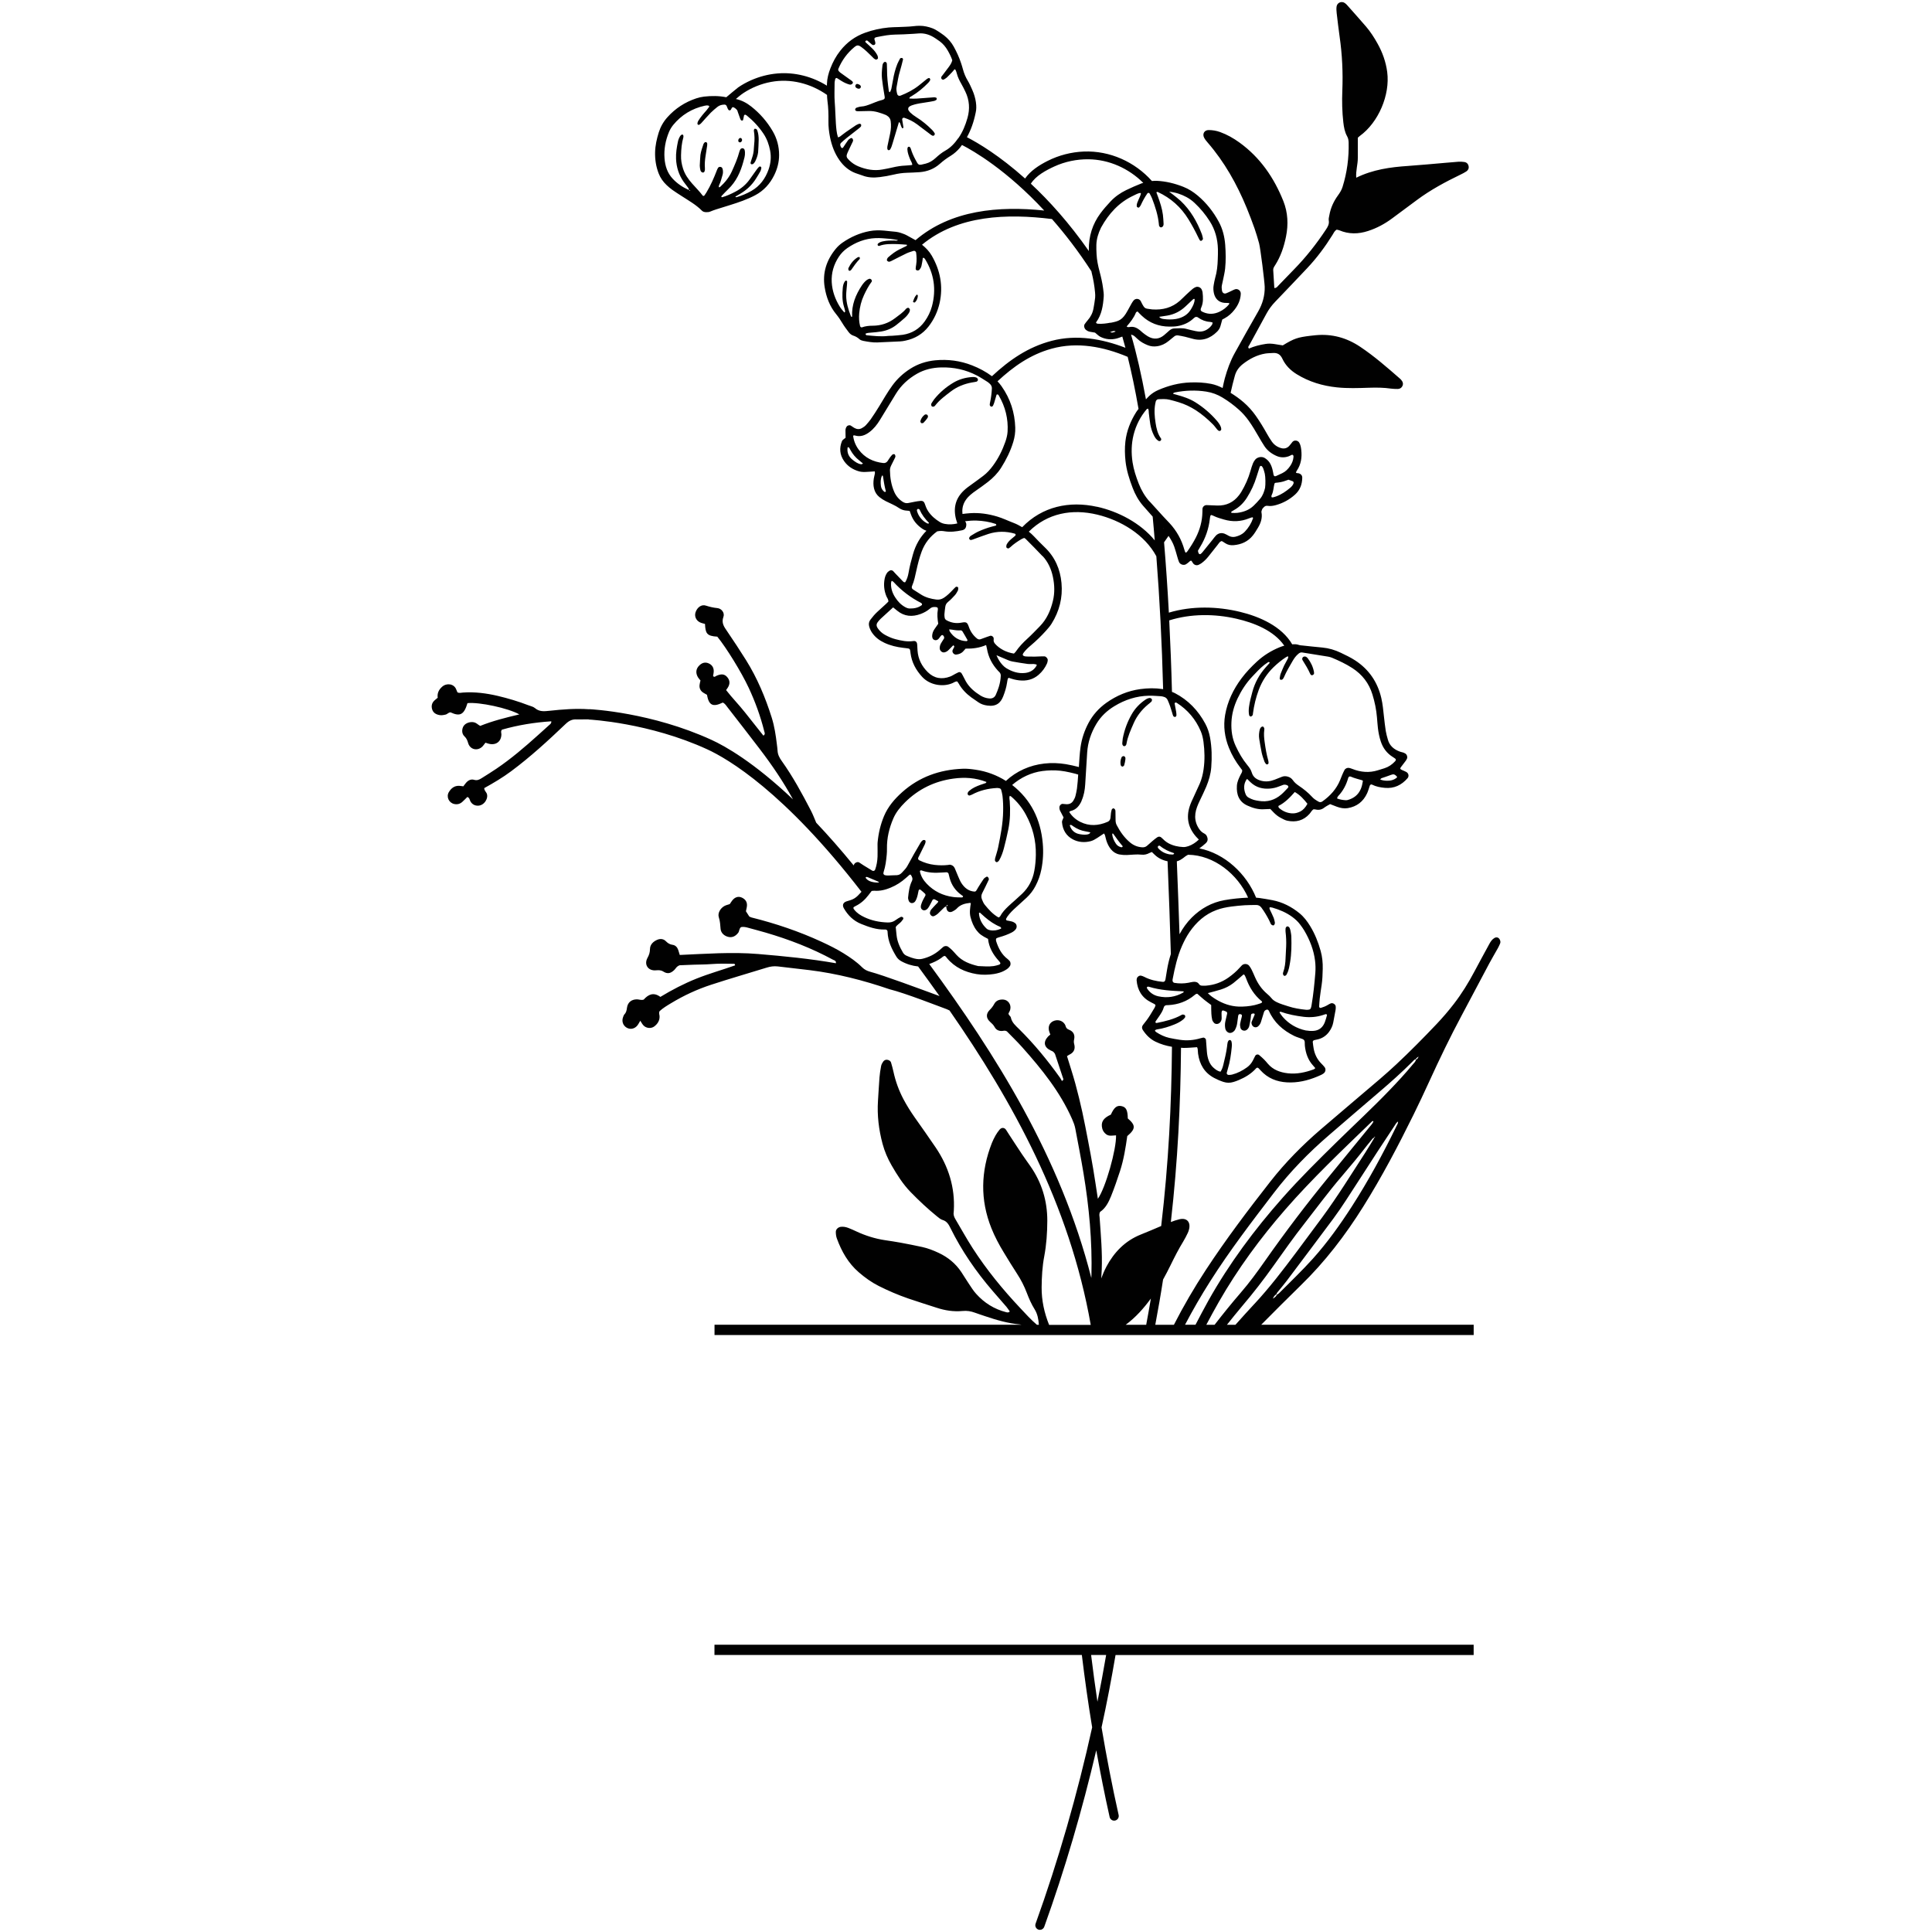 <?xml version="1.0" encoding="UTF-8"?>
<svg id="Layer_1" data-name="Layer 1" xmlns="http://www.w3.org/2000/svg" viewBox="0 0 504 504">
  <defs>
    <style>
      .cls-1 {
        fill: #010101;
        stroke-width: 0px;
      }
    </style>
  </defs>
  <path class="cls-1" d="m391.25,245.13c-.28-.6-.86-.76-1.43-.42-.61.37-.97.94-1.3,1.54-1.3,2.39-2.61,4.78-3.89,7.19-1.57,2.97-3.33,5.82-5.39,8.48-1.41,1.83-2.91,3.57-4.5,5.25-3.39,3.57-6.85,7.08-10.45,10.45-1.41,1.32-2.86,2.61-4.34,3.88-5.14,4.39-10.31,8.74-15.44,13.15-4.78,4.11-9.2,8.59-13.09,13.55-5.88,7.51-11.63,15.12-16.86,23.1-3.04,4.63-5.82,9.4-8.32,14.29h-4.86c.74-3.98,1.44-7.93,2.03-11.79.68-1.22,1.31-2.45,1.93-3.7,1.04-2.12,2.1-4.23,3.34-6.24.44-.71.81-1.48,1.18-2.23.15-.3.25-.63.33-.96.46-1.88-.6-3.04-2.47-2.61-.78.18-1.54.44-2.28.73,1.82-15.97,2.53-31,2.65-45.46.23,0,.45.04.67.04,1.16.01,2.33-.12,3.52-.19.05.15.14.31.16.47.05.41.05.82.1,1.23.39,2.78,1.66,4.98,4.21,6.33.78.41,1.58.76,2.42,1.03.88.28,1.73.28,2.59.02.45-.13.89-.29,1.32-.47,1.75-.73,3.35-1.68,4.62-3.12.17-.19.45-.18.62,0,.41.42.8.87,1.23,1.26,2.03,1.83,4.51,2.47,7.15,2.45,2.8-.02,5.43-.81,7.96-1.98.21-.1.41-.23.6-.36.57-.4.69-1.17.25-1.7-.26-.32-.54-.62-.83-.91-1.07-1.07-1.7-2.37-1.98-3.85-.11-.57-.17-1.16-.24-1.74-.03-.23.15-.44.4-.5.34-.08.69-.14,1.03-.23,1.18-.31,2.12-.97,2.84-1.96.52-.72.9-1.51,1.07-2.39.22-1.09.42-2.19.61-3.29.05-.29.06-.58.04-.88-.02-.58-.75-1.05-1.29-.84-.27.11-.53.25-.78.41-.56.34-1.15.57-1.78.76-.24.07-.49-.1-.48-.34.05-.7.08-1.4.16-2.1.14-1.16.31-2.33.49-3.49.22-1.4.25-2.81.29-4.22.04-1.58-.11-3.16-.54-4.7-.63-2.27-1.5-4.45-2.73-6.47-.77-1.26-1.65-2.43-2.8-3.37-2.08-1.69-4.41-2.89-7.05-3.4-1.15-.22-2.31-.41-3.47-.58-.26-.04-.53-.04-.79-.07-2.5-6.22-8.16-11.54-14.81-12.86.57-.4,1.1-.83,1.62-1.3.62-.55.68-1.12.33-1.91-.16-.35-.43-.55-.74-.71-.82-.43-1.32-1.13-1.72-1.94-.5-1.03-.67-2.11-.52-3.25.16-1.18.63-2.25,1.13-3.31.58-1.22,1.18-2.43,1.7-3.67.68-1.63,1.18-3.32,1.31-5.09.2-2.58.15-5.15-.31-7.71-.23-1.28-.63-2.5-1.25-3.65-1.86-3.45-4.45-6.16-7.94-7.97-.24-.13-.5-.21-.75-.32-.16-6.4-.41-12.6-.71-18.65,5.63-1.77,11.84-1.74,17.54-.43,4.53,1.04,9.73,3.05,12.47,7.03-.4.11-.79.23-1.17.39-2.19.89-4.19,2.12-5.93,3.72-1.47,1.35-2.85,2.8-4.05,4.4-2.13,2.85-3.66,6-4.28,9.54-.51,2.97-.12,5.84,1,8.62.75,1.86,1.75,3.58,2.98,5.17.18.23.34.47.48.65.02.52-.26.84-.44,1.2-.44.89-.88,1.8-.95,2.82-.17,2.43.63,4.26,2.76,5.21,1.39.63,2.86,1.07,4.43.94.52-.04,1.04-.04,1.53-.06.32.34.6.64.89.93.54.54,1.13,1.03,1.81,1.38.57.3,1.15.64,1.77.76,2.22.45,4.18-.04,5.74-1.78.35-.39.57-.89,1.03-1.2.17,0,.35-.01.51.03.85.21,1.61.09,2.32-.47.46-.35.99-.61,1.52-.92.62.24,1.22.49,1.82.7.89.32,1.8.5,2.76.35,2.39-.39,4.07-1.7,5.08-3.88.29-.64.47-1.32.7-1.99.08-.23.34-.39.55-.28,1.07.54,2.22.76,3.39.86,2.41.22,4.34-.72,5.9-2.51.46-.53.28-1.32-.34-1.65-.36-.19-.74-.34-1.12-.51-.53-.24-.55-.4-.13-.91.4-.5.79-1.02,1.17-1.54.1-.14.18-.3.26-.46.22-.46.01-1.12-.44-1.39-.15-.09-.31-.17-.47-.23-.28-.09-.57-.13-.85-.23-1.58-.56-2.77-1.51-3.22-3.21-.2-.73-.42-1.47-.54-2.22-.19-1.22-.32-2.44-.46-3.66-.18-1.63-.32-3.27-.69-4.87-.97-4.19-3.22-7.5-6.83-9.86-1.18-.77-2.45-1.37-3.72-1.98-1.55-.75-3.16-1.22-4.87-1.38-1.69-.15-3.38-.34-5.07-.52-.35-.04-.72-.04-1.04-.16-.57-.21-1.15-.2-1.72-.15-2.75-4.72-8.51-7.24-13.59-8.47-6.01-1.46-12.62-1.59-18.59.2-.34-6.36-.76-12.47-1.25-18.35.39-.56.78-1.12,1.17-1.67.59.88,1.12,1.78,1.48,2.79.32.88.54,1.79.81,2.69.14.45.25.9.44,1.33.27.64,1.18.95,1.8.6.3-.17.56-.41.83-.63.17-.14.29-.36.61-.3.14.22.28.47.45.7.35.44.92.59,1.41.37.26-.12.52-.26.76-.43.67-.48,1.25-1.06,1.77-1.7.81-1,1.6-2.02,2.4-3.03.22-.28.41-.57.65-.82.11-.11.3-.15.47-.23.31.19.62.36.9.56.66.45,1.42.59,2.19.52,2.01-.17,3.75-.93,5.03-2.54.51-.64.93-1.35,1.35-2.05.73-1.24,1.18-2.56.88-4.03,0-.06-.02-.12,0-.17.07-.22.12-.45.22-.65.08-.15.23-.26.34-.4.28-.33.63-.5,1.08-.42.71.11,1.41,0,2.09-.18,1.89-.52,3.58-1.44,5.04-2.76,1.3-1.17,1.85-2.68,1.88-4.39.01-.62-.38-1.05-1.06-1.19-.21-.04-.48.07-.59-.24.08-.15.16-.31.25-.45,1.1-1.64,1.36-3.47,1.14-5.39-.08-.64-.18-1.28-.51-1.86-.36-.65-1.31-.77-1.79-.22-.3.35-.55.76-.88,1.09-.58.58-1.3.76-2.11.52-.99-.29-1.8-.86-2.39-1.7-.47-.67-.9-1.37-1.3-2.09-.89-1.59-1.83-3.14-2.88-4.63-.92-1.3-1.97-2.48-3.17-3.52-1.06-.92-2.21-1.73-3.4-2.47.32-1.49.69-2.97,1.1-4.44.35-1.28,1.07-2.27,2.12-3.09,1.75-1.36,3.65-2.35,5.84-2.72.63-.1,1.27-.09,1.9-.14,1.2-.09,1.99.3,2.55,1.51.79,1.7,2.12,3.03,3.73,4.02,3.21,1.98,6.73,3.04,10.46,3.43,2.81.3,5.61.19,8.42.1,1.92-.06,3.83-.05,5.73.23.57.08,1.15.08,1.72.09.56,0,.99-.25,1.24-.75.29-.58.11-1.12-.29-1.59-.12-.15-.26-.28-.41-.41-3.32-2.9-6.64-5.8-10.32-8.26-3.53-2.36-7.38-3.42-11.61-3.01-.44.04-.89.08-1.33.14-3.4.41-4.3.72-7.24,2.51-1.43-.18-2.91-.63-4.46-.38-1.52.24-2.99.6-4.37,1.21-.37-.42-.04-.65.09-.89,1.49-2.76,2.99-5.5,4.5-8.25.62-1.13,1.37-2.15,2.27-3.08,2.79-2.91,5.57-5.82,8.33-8.75,2.51-2.66,4.68-5.58,6.61-8.68.3-.48.51-1.04,1.09-1.37.21.05.47.08.69.17,2.47,1.05,4.98,1,7.49.18,2.26-.73,4.35-1.85,6.26-3.27,2.16-1.6,4.31-3.19,6.47-4.8,3.55-2.65,7.44-4.73,11.41-6.65.52-.25,1.03-.51,1.51-.83.45-.3.69-.76.59-1.32-.11-.64-.51-1.04-1.14-1.13-.5-.08-1.02-.1-1.52-.07-1.08.07-2.16.18-3.24.27-3.31.28-6.61.6-9.92.83-4.61.31-9.14.93-13.5,3.07-.15-1.84.43-3.49.41-5.17-.02-1.72,0-3.44,0-5.25.14-.13.32-.32.51-.46,4.87-3.53,7.94-10.7,7.16-16.69-.35-2.64-1.22-5.09-2.51-7.4-.87-1.57-1.84-3.08-3-4.44-1.58-1.84-3.21-3.65-4.82-5.47-.21-.24-.43-.48-.69-.66-.84-.63-2.04-.16-2.19.9-.08.56-.03,1.15.03,1.71.24,2.03.47,4.06.76,6.09.68,4.7.9,9.41.71,14.15-.11,2.75-.05,5.5.26,8.23.15,1.28.36,2.54,1,3.67.3.53.37,1.08.39,1.65.09,3.93-.41,7.78-1.59,11.54-.25.81-.68,1.5-1.17,2.18-1.15,1.57-1.94,3.3-2.28,5.23-.08.44-.22.91-.15,1.32.18,1-.29,1.73-.79,2.48-2.44,3.69-5.17,7.14-8.26,10.3-1.38,1.41-2.76,2.84-4.13,4.27-.25.26-.45.63-1.02.59-.1-1.55-.21-3.13-.29-4.7-.02-.47.24-.85.49-1.23,1.47-2.3,2.31-4.83,2.85-7.48.64-3.15.49-6.28-.69-9.25-2.44-6.11-6.05-11.38-11.46-15.29-1.56-1.13-3.22-2.07-5.04-2.73-.97-.35-1.98-.52-3-.52-1.12,0-1.7,1.01-1.16,2.02.24.45.57.85.9,1.23,4.4,5.08,7.64,10.86,10.19,17.05.73,1.77,1.41,3.57,2.05,5.37.45,1.26.81,2.56,1.18,3.85.36,1.3,1.44,10.05,1.47,11.38.05,2.3-.55,4.4-1.69,6.4-2.07,3.6-4.1,7.22-6.12,10.86-1.16,2.08-1.95,4.3-2.59,6.58-.24.84-.39,1.7-.58,2.55-.96-.48-1.95-.87-3.01-1.08-1.79-.35-3.61-.44-5.43-.37-2.9.1-5.67.82-8.33,1.97-.88.38-1.65.88-2.35,1.52-.31.29-.58.61-.88.92-1.18-6.41-2.48-12.11-3.89-16.88.36.07.71.22,1.02.51.21.2.43.4.65.6.78.74,1.7,1.25,2.68,1.64.77.31,1.58.4,2.42.28,1.14-.16,2.13-.63,3.01-1.35.5-.41,1-.81,1.5-1.22.29-.24.63-.31.99-.26,1.22.19,2.42.47,3.6.82,2.56.78,4.73.04,6.58-1.8.42-.42.73-.91.89-1.49.14-.51.28-1.01.46-1.67.24-.13.44-.24.65-.35,1-.54,1.82-1.29,2.51-2.17.97-1.22,1.6-2.59,1.67-4.18.04-.83-.77-1.46-1.54-1.18-.33.12-.64.29-.96.44-.42.2-.84.41-1.28.58-.56.23-1.04-.09-1.13-.73-.08-.47-.11-.93-.01-1.4.09-.46.21-.91.3-1.38.19-.98.44-1.95.54-2.94.21-2.05.17-4.11.02-6.16-.16-2.12-.66-4.17-1.69-6.06-1.41-2.6-3.22-4.9-5.49-6.81-1.13-.95-2.36-1.74-3.73-2.28-2.25-.89-4.56-1.46-7-1.57-.41-.02-.81.03-1.21.05-4.46-5.01-11-7.95-17.74-7.69-3.3.13-6.56.97-9.5,2.46-2.22,1.12-4.43,2.55-5.85,4.58-6.65-5.95-12.21-9.26-15.17-10.78,1.01-1.81,1.77-3.87,2.29-6.44.36-1.47.08-3.71-.88-5.87-.36-.81-.71-1.62-1.16-2.37-.59-.97-1.01-1.98-1.3-3.07-.13-.51-.3-1.01-.46-1.52-.49-1.51-1.16-2.95-1.92-4.34-.63-1.15-1.49-2.11-2.51-2.92-.5-.4-1.06-.73-1.59-1.1-.93-.65-1.97-1.02-3.07-1.25-1.11-.24-2.22-.22-3.32-.08-1.34.16-2.69.16-4.04.23-.82.03-1.64.03-2.45.11-2.11.2-4.16.65-6.16,1.37-2.61.94-4.75,2.51-6.47,4.69-1.1,1.39-1.93,2.93-2.57,4.58-.52,1.33-.87,2.69-.91,4.11,0,.14,0,.29,0,.43-3.82-2.38-8.37-3.57-12.88-3.19-2.41.2-4.74.81-6.95,1.79-1.15.51-2.27,1.13-3.31,1.84-.31.21-2.82,2.33-2.84,2.34-.09.09-.18.16-.27.24-1.92-.39-3.85-.39-5.79-.17-.69.08-1.39.24-2.05.46-2.95.98-5.48,2.63-7.55,4.95-1.03,1.15-1.78,2.48-2.24,3.95-.52,1.68-.91,3.39-.95,5.17-.04,1.9.24,3.73.93,5.51.45,1.17,1.16,2.17,2.06,3.03.47.44.96.87,1.48,1.24.81.58,1.65,1.11,2.49,1.65,1.81,1.18,3.72,2.24,5.26,3.8.26.26.6.35.96.38.41.03.81.01,1.21-.15.49-.2.98-.39,1.48-.55,1.22-.4,2.46-.76,3.69-1.15,2.24-.7,4.45-1.45,6.53-2.55,2.27-1.2,3.88-3,4.99-5.26.81-1.65,1.27-3.4,1.27-5.25,0-2.22-.55-4.3-1.67-6.21-1.46-2.5-3.35-4.67-5.63-6.46-1.18-.93-2.5-1.62-3.97-1.94.64-.55,1.28-1.1,1.99-1.57,2.17-1.42,4.61-2.41,7.16-2.88,5.13-.96,10.4.41,14.62,3.39.02.52.04,1.04.11,1.55.24,1.75.29,3.51.26,5.27-.03,1.42.14,2.82.41,4.2.44,2.15,1.18,4.18,2.45,5.99,1.07,1.52,2.42,2.71,4.18,3.38.6.23,1.23.4,1.83.63,1.46.57,2.96.61,4.5.42,1.22-.15,2.43-.36,3.63-.65,1.14-.28,2.3-.44,3.48-.48,1.11-.04,2.23-.08,3.33-.16,1.99-.16,3.77-.85,5.27-2.19.88-.79,1.82-1.47,2.83-2.09.91-.56,1.69-1.27,2.38-2.08.2-.24.36-.49.55-.73,3.03,1.55,11.65,6.54,21.45,17.1-11.78-1.22-24.28-.2-33.57,7.73-.73-.41-1.48-.81-2.21-1.22-.51-.29-1.06-.48-1.62-.67-.84-.29-1.72-.35-2.38-.4-.79-.08-1.38-.15-1.95-.2-1.29-.12-2.58-.11-3.85.13-2.57.49-4.91,1.53-7.05,3.01-.68.47-1.28,1.03-1.8,1.67-2.38,2.92-3.46,6.25-2.84,9.99.42,2.57,1.32,4.98,3.02,7.03.6.73,1.11,1.51,1.59,2.31.48.8,1.05,1.55,1.61,2.3.32.43.73.79,1.24.95.63.2,1.15.51,1.64.96.24.22.62.34.95.41,1.21.23,2.42.45,3.66.41,1.99-.08,3.97-.16,5.96-.27.47-.02.93-.1,1.39-.2,2.43-.51,4.47-1.69,6.02-3.67,1.43-1.83,2.39-3.89,2.9-6.15.97-4.38.17-8.51-2.05-12.35-.65-1.13-1.54-2.05-2.54-2.85,9.38-7.77,22.25-8.15,33.9-6.7,3.39,3.86,6.88,8.36,10.29,13.64.02.1.03.21.06.31.43,1.71.73,3.44.89,5.2.04.47.07.94.02,1.4-.11.93-.26,1.86-.43,2.78-.21,1.18-.74,2.21-1.54,3.11-.27.31-.52.64-.75.97-.3.44-.11,1.11.26,1.44.31.27.67.47,1.09.55.46.08.92.16,1.34.23.51.39.89.84,1.43,1.11,1.38.67,2.81.79,4.28.41.48-.13.94-.33,1.41-.49.27.92.54,1.93.81,2.92-6.13-2.35-12.73-3.51-19.21-1.82-6.16,1.61-11.02,4.97-15.61,9.24-1.6-1.19-3.34-2.11-5.18-2.83-3.13-1.23-6.34-1.63-9.6-1.32-2.35.23-4.54.94-6.5,2.19-1.85,1.18-3.42,2.62-4.7,4.38-1.27,1.74-2.33,3.62-3.45,5.45-.72,1.16-1.44,2.31-2.22,3.41-.36.51-.79.97-1.19,1.44-.3.34-.68.6-1.08.82-.67.37-1.33.32-2.01-.07-.31-.18-.6-.41-.9-.59-.33-.2-.87-.05-1.08.28-.19.29-.3.61-.3.97,0,.64.02,1.27.03,1.91-.14.12-.26.24-.4.32-.24.16-.44.34-.56.62-.71,1.76-.57,3.53.57,5.16.95,1.37,2.33,2.25,3.94,2.69.64.17,1.29.17,1.94.13.7-.04,1.4-.08,2.13-.13,0,.21.06.38.03.53-.08.45-.22.89-.29,1.34-.13.86-.15,1.72.06,2.59.22.89.66,1.64,1.4,2.24.52.42,1.07.76,1.67,1.07,1.17.6,2.41,1.06,3.51,1.83.6.41,1.3.61,2.03.64.23,0,.45.05.69.08.12.32.22.6.32.88.57,1.64,1.64,2.88,3.1,3.84.31.2.62.33.95.45-1.62,1.63-2.82,3.66-3.52,6.16-.45,1.58-.87,3.17-1.14,4.79-.15.88-.41,1.71-.87,2.47-.26.08-.45-.07-.61-.23-.66-.66-1.31-1.35-1.95-2.03-.2-.21-.39-.44-.59-.65-.24-.24-.67-.29-.97-.08-.24.16-.49.35-.64.58-.29.44-.49.93-.6,1.46-.32,1.6-.16,3.15.47,4.66.18.42.53.79.49,1.34-.18.18-.38.4-.59.59-.73.67-1.47,1.35-2.21,2.02-.7.63-1.3,1.35-1.87,2.1-.43.57-.51,1.16-.32,1.83.16.57.41,1.1.74,1.59.82,1.19,1.94,2.03,3.24,2.63,1.56.73,3.21,1.11,4.91,1.31.47.06.93.09,1.39.18.14.03.32.2.36.33.08.27.09.57.13.86.31,2.42,1.42,4.44,3.05,6.21,2.03,2.2,5.51,2.7,7.94,1.6.37-.17.7-.43,1.18-.43.12.17.27.34.39.55.82,1.46,1.95,2.64,3.29,3.62.62.45,1.25.87,1.88,1.3.69.48,1.48.72,2.3.83,2.3.33,3.47-.65,4.15-2.4.45-1.15.82-2.33,1-3.55.05-.35.11-.7.2-1.04.02-.09.16-.16.25-.24.43.14.88.3,1.33.41.46.11.92.2,1.38.25,1.89.21,3.62-.18,5.09-1.46.94-.82,1.67-1.81,2.18-2.95.12-.26.16-.56.19-.85.04-.42-.43-.96-.84-1-.23-.02-.47-.01-.7,0-1.23.08-2.46.09-3.69.05-.41-.01-.83,0-1.18-.25-.08-.05-.13-.21-.11-.29.04-.16.13-.32.23-.46.53-.71,1.17-1.31,1.85-1.88,1.44-1.21,2.78-2.52,4.04-3.92.51-.57,1.01-1.15,1.41-1.79,2.02-3.24,2.93-6.77,2.58-10.58-.33-3.63-1.71-6.8-4.39-9.35-.98-.93-1.91-1.91-2.84-2.88-.41-.43-.84-.82-1.3-1.18,4.85-4.83,11.28-6.03,17.87-4.44,6.09,1.47,12.36,5.18,15.4,10.86.85,10.86,1.46,22.52,1.77,34.68-.06,0-.11-.03-.17-.04-1.93-.29-3.85-.25-5.78.01-3.26.45-6.21,1.69-8.88,3.59-1.93,1.38-3.49,3.11-4.62,5.22-1.06,1.99-1.77,4.07-2.09,6.31-.24,1.73-.33,3.48-.44,5.22-.05-.01-.1-.03-.15-.05-1.07-.27-2.15-.53-3.25-.71-1.86-.3-3.73-.37-5.6-.16-3.74.41-7.27,1.96-10.03,4.53-2.39-1.51-5-2.48-7.84-2.91-1.16-.17-2.34-.32-3.5-.26-5.93.24-11.25,2.11-15.73,6.11-1.99,1.78-3.69,3.76-4.74,6.26-.91,2.19-1.44,4.46-1.66,6.81-.03.29-.02.58-.02.88,0,.94.03,1.88,0,2.82-.04,1.18-.23,2.34-.63,3.45-.1.27-.46.42-.73.26-.75-.45-1.5-.9-2.25-1.37-.4-.24-.77-.53-1.17-.77-.27-.16-.57-.11-.84.02-.33.16-.52.42-.6.75-3.44-4.21-6.71-7.91-9.78-11.15-.45-1.06-.86-2.15-1.39-3.17-2.31-4.45-4.7-8.86-7.62-12.95-.58-.81-1.02-1.64-1.07-2.66-.03-.56-.12-1.11-.18-1.66-.28-2.35-.63-4.69-1.34-6.96-1.66-5.27-3.78-10.33-6.71-15.02-1.59-2.54-3.24-5.04-4.92-7.51-.8-1.16-1.56-2.18-.97-3.77.38-1.04-.5-2.18-1.58-2.28-1.04-.1-2.01-.33-3-.65-1.14-.38-2.26.45-2.69,1.73-.34,1.02.1,2.12,1.13,2.63.42.21.9.29,1.33.42.13,2.4.39,3.16,3.21,3.32,2.34,2.85,6.26,9.21,8.18,13.31,1.71,3.66,3.09,7.46,4.07,11.38.08.34.34.76-.22,1.13-1.61-2.02-3.2-4.03-4.79-6.04-1.59-2.01-3.39-3.84-4.94-5.84.21-.31.33-.47.44-.65.59-.93.6-1.84-.12-2.7-.71-.85-1.53-.95-2.82-.39-.28.12-.54.49-.9.08.06-.46.19-.94.17-1.4-.04-.91-.5-1.56-1.36-1.93-.88-.37-1.64-.14-2.31.47-.99.9-1.13,2.04-.43,3.2.18.29.42.54.64.8-.16.77-.43,1.5-.09,2.27.36.83,1.19,1.11,1.78,1.47.5,2.79,1.56,3.28,4.13,2.03.6.27.92.83,1.3,1.32,2.77,3.57,5.56,7.14,8.3,10.74,3.34,4.38,6.2,8.6,8.71,13.19-10.24-9.7-17.69-13.89-21.26-15.52-15.6-7.15-31.16-7.97-31.82-8-.04,0-.07.01-.11.02-3.46-.25-6.92.03-10.36.4-1.33.14-2.6.29-3.75-.7-.45-.39-1.13-.51-1.71-.74-2.6-1-5.27-1.8-7.97-2.44-2.99-.7-6.02-1.1-9.11-.88-.48.03-.96.21-1.45-.07-.1-.24-.22-.49-.31-.75-.56-1.48-2.47-1.75-3.66-.71-.91.8-1.33,1.75-1.17,2.89-.35.29-.63.5-.88.74-.68.65-.82,1.46-.56,2.3.28.89.99,1.3,1.87,1.47.57.11,1.11,0,1.65-.13.47-.12.77-.6,1.28-.57,2.5,1.15,3.51.59,4.41-2.41,3.06-.32,10.62,1.29,13.53,2.94-3.59.85-7.01,1.71-10.21,3-.6-.32-.97-.77-1.54-.92-1.01-.26-2.27.14-2.79.95-.4.6-.65,1.89.23,2.7.54.5.76,1.08.96,1.77.5,1.67,2.38,2.12,3.65.94.3-.28.52-.64.86-1.06.36.12.55.19.75.24,1.91.55,3.37-.48,3.41-2.4,0-.4-.23-.82.15-1.24,4.17-1.2,8.47-1.89,12.86-2.18.07.51-.24.71-.49.93-.98.89-1.96,1.77-2.95,2.66-3.47,3.12-7.01,6.16-10.88,8.78-1.27.86-2.57,1.66-3.87,2.48-.59.37-1.17.65-1.95.41-.79-.23-1.5.11-2.05.73-.27.31-.5.64-.75.97-.4-.05-.74-.11-1.08-.13-1.26-.06-2.11.65-2.7,1.64-.73,1.22,0,2.8,1.4,3.1.81.18,1.53-.02,2.13-.57.46-.41.88-.86,1.3-1.27.61.23.59.81.83,1.21.44.72,1.09,1.07,1.91,1.07,1.7,0,2.86-2.02,2.29-3.24-.2-.42-.64-.73-.62-1.35,2.4-1.33,4.79-2.74,7.03-4.41,5.04-3.75,9.65-7.99,14.19-12.32.88-.84,1.73-1.28,2.94-1.18.91-.02,1.96-.03,2.98-.02.07.01.13.05.2.05.16,0,15.69.82,30.81,7.76,5.41,2.48,20.1,11.06,40.24,37.16.21-.25.41-.49.58-.75-.41.63-.97,1.23-1.55,1.8-.55.54-1.2.94-1.95,1.16-.33.1-.68.19-1.01.31-.88.32-1.12,1-.64,1.82,1.06,1.83,2.5,3.25,4.48,4.05,2.02.81,4.05,1.55,6.29,1.46.11,0,.24.02.34.08.09.05.19.15.23.24.05.1.04.23.05.34.09,2.37,1.08,4.42,2.28,6.39.31.51.73.9,1.26,1.2,1.38.77,2.86,1.22,4.43,1.39,1.86,2.52,3.72,5.11,5.58,7.72-5.28-1.94-14.61-5.41-18.05-6.33-.83-.22-1.54-.57-2.15-1.18-1.44-1.44-3.11-2.57-4.82-3.64-1.83-1.14-3.77-2.09-5.73-3-5.89-2.72-12-4.78-18.29-6.35-.2-.05-.38-.16-.59-.26-.29-.46-.59-.92-.87-1.36.1-.53.24-1,.27-1.48.05-.92-.37-1.59-1.2-2.02-.86-.45-1.65-.28-2.31.32-.4.36-.66.88-.98,1.31-.47.16-.96.26-1.38.49-1.07.57-1.83,1.89-1.47,2.96.34,1.02.36,2.02.46,3.04.1,1.05.96,1.84,2.07,2.08.99.21,1.83-.19,2.52-1.08.34-.45.22-1.1.75-1.49.67-.14,1.34.03,2.01.22,1.47.41,2.96.79,4.42,1.22,6.09,1.78,11.98,4.05,17.57,7.08.31.17.83.2.74.91-6.72-1.18-13.49-1.84-20.28-2.41-6.82-.57-13.61-.05-20.45.25-.16-.52-.26-.91-.4-1.3-.24-.71-.73-1.24-1.46-1.34-.74-.1-1.26-.43-1.77-.95-.59-.6-1.38-.7-2.14-.41-1.09.43-1.98,1.24-2,2.44-.01.88-.22,1.55-.64,2.3-.98,1.76.14,3.44,2.17,3.27.71-.06,1.28-.09,1.95.32,1.09.69,1.89.49,2.82-.37.41-.37.59-.96,1.43-1.27,1.05-.04,2.36-.1,3.68-.15,1.53-.05,3.06-.04,4.59-.16,1.88-.14,3.75-.13,5.63-.08.23,0,.58-.08.56.42-3.32,1.18-6.73,2.12-10.03,3.44-3.3,1.32-6.43,2.95-9.45,4.78-1.84-1.35-3.21-.57-4.35.71-.7.22-1.23-.08-1.78-.07-1.42.01-2.39.79-2.58,2.19-.09.64-.18,1.22-.65,1.7-.18.19-.27.48-.37.74-.4,1.07-.04,2.15.89,2.73.92.57,2.08.38,2.81-.51.3-.37.51-.81.79-1.27.29.43.5.87.82,1.21.72.78,2.03.9,2.85.26.86-.67,1.42-1.53,1.36-2.68-.02-.41-.27-.81.02-1.3.85-.79,1.93-1.44,3-2.08,3.29-1.99,6.76-3.6,10.4-4.79,4.82-1.58,9.7-2.98,14.54-4.48.95-.3,1.89-.42,2.88-.31,2.76.32,5.53.63,8.29.97,7.13.88,14.06,2.66,20.85,4.98,4.17,1.03,12.98,4.51,14.94,5.21.22.08.47.21.72.33,16.34,23.54,31.33,50.53,36.84,82.02h-10.86c-1.25-3.11-1.98-6.37-1.95-9.81.03-2.7.17-5.4.68-8.06.58-3.08.79-6.19.8-9.32,0-5.22-1.46-9.98-4.45-14.26-.73-1.04-1.47-2.06-2.18-3.11-1.13-1.68-2.22-3.38-3.33-5.07-.28-.42-.53-.86-.82-1.28-.44-.62-1.18-.63-1.69,0-.37.46-.72.94-1.01,1.45-.37.66-.71,1.34-.99,2.04-2.89,7.38-3.08,14.79-.11,22.21.88,2.2,1.99,4.28,3.22,6.3,1.13,1.87,2.28,3.75,3.48,5.59,1.02,1.56,1.86,3.2,2.52,4.94.57,1.5,1.2,2.96,2.06,4.33.76,1.21,1,2.61,1.1,4.03h-.51c-1.56-1.32-2.93-2.85-4.33-4.34-4.58-4.86-8.8-10.02-12.42-15.63-1.6-2.48-3.02-5.07-4.53-7.61-.36-.6-.56-1.22-.42-1.93.01-.08.01-.17.02-.25.35-6.05-1.37-11.51-4.72-16.48-1.79-2.66-3.66-5.27-5.5-7.89-1.06-1.52-2.05-3.08-2.92-4.73-1.19-2.26-2.05-4.62-2.59-7.1-.18-.82-.4-1.64-.64-2.44-.13-.45-.54-.65-.96-.73-.44-.08-.85.12-1.1.48-.24.34-.45.73-.53,1.13-.19.99-.35,2-.43,3-.16,2.02-.25,4.04-.39,6.06-.25,3.83.21,7.58,1.2,11.27.53,1.96,1.32,3.81,2.34,5.58,1.44,2.49,2.96,4.92,4.98,6.99,2.18,2.24,4.45,4.37,6.87,6.33.46.37.94.79,1.48.95,1.12.33,1.59,1.2,2.04,2.11,2.93,5.94,6.65,11.34,10.96,16.35,1.21,1.41,2.45,2.79,3.65,4.2.32.38.58.81.86,1.2-.29.34-.62.27-.95.19-3.11-.8-5.72-2.43-7.85-4.82-.73-.81-1.31-1.76-1.92-2.67-.66-.98-1.27-2-1.92-2.98-1.49-2.23-3.49-3.87-5.91-5-1.38-.65-2.79-1.2-4.28-1.53-1.89-.41-3.8-.79-5.7-1.14-1.32-.24-2.66-.44-4-.64-2.6-.39-5.09-1.17-7.47-2.28-.69-.32-1.38-.64-2.09-.91-.63-.24-1.29-.38-1.98-.3-.68.08-1.31.63-1.31,1.31,0,.58.07,1.19.27,1.73,1.23,3.37,2.96,6.44,5.72,8.82,1.6,1.38,3.3,2.61,5.2,3.57,2.49,1.25,5.04,2.35,7.68,3.26,2.47.85,4.97,1.62,7.46,2.43,2.19.72,4.43,1.06,6.73.84,1.13-.11,2.17.05,3.22.44.87.32,1.76.6,2.63.9,2.96,1,5.95,1.88,9.08,2.16.15.01.3.04.43.08h-80.06v2.69h198.04v-2.69h-55.42c3.4-3.42,6.8-6.85,10.25-10.21,6.36-6.17,11.69-13.13,16.38-20.63,4.85-7.74,9.08-15.8,13.12-23.99,1.41-2.87,2.77-5.76,4.1-8.67,2.66-5.82,5.43-11.57,8.45-17.21,2.43-4.53,4.8-9.08,7.22-13.6.72-1.34,1.5-2.64,2.24-3.97.2-.36.37-.75.54-1.13.16-.36.09-.72-.07-1.06h0Zm-62.85-36.2c-.46-.08-.93-.14-1.37-.28-.44-.14-.87-.34-1.28-.56-.37-.19-.65-.52-.8-.9-.53-1.32-.57-2.61.24-3.85.03-.05.09-.07.16-.13.29.28.57.57.87.85,1.46,1.39,3.22,1.83,5.17,1.65.76-.07,1.5-.25,2.21-.53.38-.15.76-.3,1.15-.43.35-.11.69-.05,1.02.09.32.13.44.44.21.68-.57.59-1.11,1.21-1.73,1.74-1.69,1.46-3.65,2.04-5.87,1.67h0Zm10.78,2.77c-.69.35-1.41.54-2.19.48-1.14-.08-2.16-.48-3.06-1.19-.22-.18-.48-.33-.43-.74,1.67-.83,2.98-2.17,4.27-3.64,1.46.83,2.4,1.95,3.3,3.07-.49.94-1.12,1.63-1.88,2.03h0Zm15.78-5.82c-.65,1.5-1.84,2.39-3.39,2.82-.22.06-.47.06-.7.04-.7-.06-1.39-.18-2.03-.43,0-.09-.03-.16,0-.2.08-.16.14-.32.26-.45,1.28-1.35,2.11-2.94,2.61-4.72.09-.32.37-.48.67-.34.97.43,2,.65,3,.96.05.01.08.08.16.17-.11.72-.28,1.46-.57,2.15h0Zm9.48-3.18c0,.06-.02.13-.06.16-.75.63-1.64.84-2.59.81-.57-.01-1.16-.08-1.75-.33.14-.13.24-.3.38-.34.81-.3,1.66-.53,2.46-.86.64-.26.98-.15,1.52.42.03.03.05.1.05.15h0Zm-28.96-31.25c.35-.23.58-.28.58-.14,0,.16-.02.35-.09.49-.32.63-.67,1.24-.97,1.8-.33.76-.65,1.45-.92,2.17-.14.38-.18.8-.25,1.2-.02.13.17.39.29.38.16-.02.36-.04.47-.14.16-.16.28-.37.37-.58.63-1.46,1.44-2.82,2.24-4.19.41-.71.89-1.38,1.54-1.91.28-.23.59-.39.97-.32,2.26.36,4.52.72,6.77,1.09.34.06.69.16,1.01.29,1.84.77,3.64,1.62,5.32,2.71,2.56,1.66,4.31,3.93,5.21,6.85.61,1.97,1.02,3.97,1.19,6.03.08.93.14,1.87.25,2.8.14,1.17.37,2.31.74,3.43.57,1.74,1.6,3.12,3.16,4.08.24.15.49.32.71.5.06.05.07.22.04.32-.03.11-.1.21-.18.29-.77.84-1.68,1.46-2.76,1.81-.56.18-1.12.35-1.68.52-2.28.73-4.51.53-6.71-.34-.27-.11-.55-.2-.83-.26-.44-.1-.99.13-1.21.54-.22.41-.41.84-.6,1.27-.18.43-.35.87-.52,1.3-.95,2.36-2.59,4.16-4.64,5.62-.31.22-.65.27-.99.08-.35-.2-.71-.41-1.04-.65-.24-.17-.45-.38-.65-.59-1.04-1.13-2.22-2.08-3.49-2.93-.59-.4-1.12-.84-1.53-1.43-.31-.44-.73-.76-1.26-.92-.52-.16-1.04-.19-1.55,0-.66.25-1.3.53-1.96.78-1.12.43-2.26.59-3.45.29-1.21-.31-2.15-.9-2.52-2.18-.22-.74-.68-1.36-1.17-1.95-1.24-1.5-2.19-3.18-3.01-4.94-.92-1.96-1.21-4.04-1.12-6.17.09-2.19.67-4.28,1.61-6.26.99-2.08,2.23-3.99,3.81-5.67,1-1.07,2-2.15,3.15-3.07.32-.25.66-.49,1-.71.08-.05.22-.05.3-.01.13.07.12.19.02.3-.32.35-.63.69-.94,1.05-1.66,1.87-2.84,3.99-3.49,6.43-.35,1.3-.7,2.6-.88,3.95-.09.7-.1,1.4.04,2.1.04.2.34.43.52.35.15-.07.26-.2.38-.32.04-.04.05-.11.06-.16.02-.12.03-.23.04-.35.28-2.1.78-4.15,1.52-6.14.84-2.23,2.11-4.19,3.81-5.85,1.01-.98,2.1-1.88,3.28-2.65h.04ZM179.93,49.8c-.06-.07-.11-.14-.16-.22.13.01.25.02.29.19-.05,0-.12.04-.13.02h0Zm12.48-20.75c.22.61.43,1.22.65,1.82.06.16.12.33.22.46.06.08.2.13.3.13.1,0,.25-.08.27-.16.1-.39.17-.79.25-1.19.03-.14.29-.24.42-.16.1.06.21.11.3.19,1.7,1.38,3.17,2.96,4.38,4.78.89,1.34,1.41,2.83,1.71,4.4.31,1.66.15,3.3-.4,4.86-.84,2.39-2.26,4.36-4.52,5.64-1.23.7-2.52,1.24-3.88,1.63-.08.02-.18-.08-.3-.14.42-.24.82-.48,1.23-.72,1.7-1,3.11-2.29,4.16-3.97.41-.65.81-1.29,1.17-1.96.14-.25.17-.56.24-.83.04-.15-.13-.39-.26-.39-.11,0-.26,0-.32.06-.21.2-.4.42-.57.65-.62.86-1.23,1.72-1.84,2.58-1,1.42-2.29,2.5-3.83,3.3-1.09.57-2.21,1.09-3.4,1.42-.04.01-.11,0-.14-.03-.1-.08-.11-.2,0-.31.57-.59,1.13-1.2,1.72-1.76,2.07-1.97,3.2-4.45,3.94-7.15.22-.79.48-1.58.43-2.42-.01-.23-.03-.47-.1-.69-.08-.23-.26-.38-.51-.42-.19-.03-.52.12-.6.29-.1.21-.2.42-.26.65-.47,1.77-1.2,3.43-1.95,5.09-.71,1.57-1.78,2.89-3.05,4.05-.08.07-.21.08-.32.12-.09-.24-.02-.46.08-.66.41-.79.57-1.66.84-2.5.15-.45.16-.93.09-1.39-.02-.17-.09-.34-.16-.49-.17-.35-.83-.41-1.05-.08-.13.19-.24.4-.32.62-.78,2.03-1.64,4.02-2.77,5.88-.15.25-.32.49-.49.73-.1.15-.36.18-.45.06-.84-1.13-1.86-2.11-2.78-3.17-1.01-1.15-1.89-2.39-2.36-3.89-.36-1.13-.56-2.27-.52-3.46.04-1.59.16-3.16.61-4.7.05-.16,0-.34-.02-.51-.02-.15-.3-.27-.42-.18-.13.1-.3.2-.38.34-.28.45-.49.93-.6,1.46-.31,1.5-.56,3-.49,4.54.1,2.17.72,4.15,1.96,5.93.41.57.86,1.12,1.27,1.69.08.12.09.29.13.45-.05,0-.09,0-.13-.02-1.56-.71-2.97-1.66-4.13-2.92-1.38-1.48-1.96-3.32-2.11-5.3-.18-2.38.26-4.68,1.17-6.88.27-.64.65-1.26,1.08-1.8,2.16-2.63,4.92-4.31,8.24-5.04.35-.08.7-.12,1.04,0,.08.03.17.22.15.25-.23.33-.48.66-.74.97-.79.88-1.55,1.77-2.16,2.77-.12.19-.16.43-.2.66-.01.09.06.24.14.3.08.06.25.07.33.02.19-.12.38-.26.54-.43.83-.91,1.63-1.85,2.49-2.73.53-.54,1.13-1.01,1.72-1.5.52-.42,1.14-.58,1.8-.6.25,0,.46.09.58.32.11.21.17.43.27.65.19.44.37.59.59.54.26-.07.34-.28.43-.49.16-.37.38-.42.67-.25.41.24.78.53.95,1h0Zm57.58,6.98c-.91,1.31-1.96,2.47-3.39,3.27-.92.52-1.74,1.19-2.52,1.91-.74.68-1.59,1.22-2.57,1.47-1.98.49-1.85.57-2.74-1.11-.47-.88-.88-1.79-1.16-2.75-.05-.16-.14-.32-.25-.45-.06-.07-.21-.11-.31-.09-.1.01-.23.1-.26.19-.06.16-.09.34-.08.51.04.89.37,1.71.69,2.53.19.49.53.91.59,1.45-.05.04-.09.09-.14.09-.52.05-1.05.12-1.57.14-1.18.04-2.33.23-3.47.5-.85.21-1.72.36-2.58.52-2.2.41-4.3.02-6.35-.83-.89-.37-1.64-.89-2.32-1.55-.79-.77-.87-1.05-.45-2.02.4-.91.85-1.8,1.27-2.7.08-.16.17-.32.17-.49,0-.16-.08-.33-.18-.47-.11-.15-.32-.18-.47-.09-.24.15-.51.31-.68.54-.45.61-.85,1.26-1.28,1.89-.14.21-.42.16-.55-.1-.05-.11-.1-.21-.14-.32-.12-.31-.07-.59.16-.81.47-.44.96-.87,1.46-1.27,1.01-.81,2.03-1.59,3.05-2.39.23-.18.47-.36.65-.58.09-.11.1-.32.08-.48-.03-.19-.39-.31-.59-.23-.27.12-.55.21-.79.37-.88.58-1.75,1.17-2.61,1.78-.53.37-1.02.79-1.54,1.17-.13.1-.32.12-.52.2-.38-1.21-.46-2.44-.55-3.66-.13-1.81-.14-3.63-.29-5.44-.14-1.7-.04-3.4-.04-5.1,0-.34.11-.69.17-1.04.03-.14.31-.3.42-.23.4.25.79.5,1.19.75.65.41,1.34.73,2.07.94.16.05.36.04.51-.02.15-.06.3-.19.38-.33.09-.16,0-.35-.13-.48-.16-.16-.36-.3-.55-.43-.86-.61-1.72-1.22-2.57-1.84-.14-.1-.26-.24-.38-.37-.17-.19-.22-.41-.12-.65.92-2.2,2.29-4.08,4.13-5.61.73-.6,1.06-.62,1.87-.03.47.34.93.72,1.36,1.12.65.6,1.26,1.23,1.89,1.84.12.12.29.19.44.27.23.12.67-.14.64-.4-.02-.23-.05-.47-.15-.67-.35-.68-.82-1.29-1.37-1.82-.54-.54-1.11-1.04-1.67-1.55-.16-.14-.16-.32-.02-.42.16-.12.34-.14.49-.02.41.33.78.71,1.2,1.03.12.09.33.09.49.07.22-.04.38-.33.34-.54-.04-.23-.08-.46-.16-.68-.23-.58.03-.73.52-.84.86-.18,1.72-.33,2.59-.47,1.45-.23,2.92-.18,4.38-.25.88-.05,1.75-.09,2.63-.14.41-.02.82-.05,1.22-.09,1.65-.16,3.12.35,4.47,1.26.39.26.78.52,1.16.8.86.64,1.53,1.45,2.06,2.37.47.81.89,1.65,1.2,2.56-.16.64-.5,1.19-.88,1.7-.48.67-.98,1.31-1.48,1.97-.14.19-.29.36-.43.55-.14.19-.14.48,0,.66.14.18.43.24.63.12.24-.16.51-.3.72-.49.47-.44.91-.91,1.36-1.38.24-.25.46-.53.68-.8.12.11.24.16.29.26.11.27.21.55.28.83.25.97.68,1.86,1.19,2.74.38.66.72,1.34,1.05,2.03,1.06,2.21,1.22,4.51.55,6.86-.53,1.87-1.25,3.66-2.37,5.27v-.02Zm-9.32,31.58c.03-.16.04-.39.24-.36.14.02.3.17.39.31,2.38,3.85,2.98,7.97,1.82,12.33-.38,1.42-1.03,2.74-1.89,3.95-1.41,1.97-3.32,3.12-5.68,3.49-.92.14-1.86.18-2.8.26-.35.03-.71,0-1.05.04-1.88.24-3.74,0-5.6-.17-.06,0-.13-.02-.16-.06-.07-.08-.12-.17-.16-.27,0-.02.04-.1.08-.12.44-.18.9-.21,1.38-.24.88-.07,1.75-.14,2.62-.29,1.47-.24,2.82-.8,3.99-1.73.73-.58,1.46-1.18,2.16-1.81.48-.43.9-.93,1.21-1.5.1-.2.16-.45.14-.67,0-.14-.15-.3-.27-.41-.15-.13-.33-.06-.49.02-.1.06-.2.13-.27.21-.8.96-1.83,1.64-2.81,2.39-1.74,1.33-3.7,1.99-5.89,1.99-.94,0-1.87.1-2.76.42-.2.08-.45-.1-.5-.33-.27-1.09-.33-2.2-.23-3.32.15-1.65.54-3.24,1.24-4.74.57-1.22,1.19-2.42,2-3.5.12-.16.06-.33-.02-.49-.1-.19-.42-.35-.59-.28-.22.08-.44.16-.63.3-.52.39-.94.89-1.3,1.42-1.62,2.44-2.7,5.07-2.55,8.08,0,.05-.04.1-.06.16-.08-.05-.21-.08-.24-.16-.69-1.76-1.25-3.55-1.25-5.45,0-.93.14-1.87.21-2.8.02-.29.05-.58.04-.87,0-.08-.14-.19-.22-.2-.09-.02-.25.03-.31.1-.4.53-.56,1.16-.61,1.81-.15,1.64-.18,3.28.31,4.88.12.39.23.79.31,1.19.02.09-.08.2-.13.3,0,0-.1,0-.13-.03-.37-.45-.78-.88-1.09-1.38-1.23-1.97-2.02-4.13-2.15-6.44-.14-2.4.52-4.65,1.86-6.67.59-.89,1.33-1.64,2.2-2.25,2.22-1.53,4.66-2.49,7.37-2.6,1.28-.06,2.57.1,3.86.2.64.05,1.27.2,1.98.32-.34.27-.63.09-.9.1-.99,0-1.99,0-2.97.21-.46.09-.91.24-1.28.55-.08.07-.16.19-.16.29s.05.24.12.3c.08.06.23.09.32.06,1.53-.57,3.11-.5,4.69-.47.82.02,1.63.1,2.45.16.04,0,.08.07.12.1-.09.25-.32.31-.54.41-1.01.47-2.02.95-2.93,1.6-.52.37-1.01.79-1.5,1.21-.12.11-.21.29-.26.45-.06.16-.07.36.09.48.13.09.31.21.45.19.22-.02.44-.12.65-.23,1.31-.65,2.6-1.34,3.93-1.97.58-.27,1.21-.44,1.82-.64.25-.08.61.18.65.45.13,1.05.18,2.11.01,3.16-.06.35-.12.69-.13,1.05,0,.16.07.34.27.41.2.08.54.04.65-.08.28-.31.5-.66.59-1.06.13-.57.22-1.15.32-1.73h-.02Zm101.87,210.35c.2.21.38.44.59.69-.17.13-.29.27-.43.32-2.17.79-4.4,1.28-6.72,1.02-2.03-.23-3.88-.89-5.26-2.52-.31-.36-.6-.73-.93-1.05-.41-.41-.85-.8-1.3-1.18-.33-.28-.84-.17-1.05.21-.2.36-.37.73-.55,1.1-.37.75-.89,1.38-1.56,1.87-1.2.87-2.49,1.54-3.93,1.91-.28.07-.57.08-.87.09-.32.01-.58-.28-.51-.56.08-.34.18-.68.28-1.02.56-1.8.82-3.66,1.01-5.53.06-.58.09-1.17-.1-1.74-.03-.09-.16-.16-.24-.23-.12-.08-.4,0-.47.11-.09.15-.21.3-.24.46-.08.34-.11.7-.15,1.05-.21,1.63-.6,3.23-.99,4.83-.15.62-.36,1.23-.72,1.78-.76-.13-1.3-.57-1.83-1.03-.54-.47-.92-1.06-1.19-1.72-.33-.82-.49-1.69-.55-2.57-.07-.99-.14-1.99-.23-2.98-.03-.34-.43-.64-.76-.58-.23.04-.46.09-.68.16-1.77.53-3.57.67-5.39.4-.93-.14-1.86-.3-2.77-.5-1.21-.28-2.32-.81-3.36-1.49-.14-.09-.25-.24-.37-.36.12-.25.33-.32.57-.36,1.58-.23,3.08-.7,4.55-1.3.82-.33,1.6-.74,2.28-1.3.18-.15.32-.34.46-.52.12-.16.06-.53-.11-.64-.14-.08-.32-.11-.49-.12-.11,0-.23.06-.32.12-2.03,1.12-4.25,1.65-6.5,2.09-.08.02-.24-.06-.28-.13-.04-.08-.01-.23.04-.31.29-.44.6-.87.9-1.3.5-.73.98-1.46,1.22-2.33.1-.39.4-.56.79-.59.12,0,.24,0,.35,0,2.6-.13,4.93-.97,6.93-2.66.18-.15.34-.32.69-.3.56.49,1.16,1.05,1.79,1.56.59.48,1.21.91,1.82,1.37.01.8,0,1.56.05,2.31.03.52.1,1.05.22,1.56.07.27.25.53.44.75.34.41,1.01.42,1.44.08.4-.32.57-.74.58-1.23,0-.47-.03-.94-.03-1.41,0-.17.04-.35.11-.5.04-.08.19-.17.27-.15.28.08.56.17.82.3.24.11.31.33.25.58-.16.68-.32,1.37-.47,2.06-.06.29-.09.58-.09.88s.03.58.08.87c.11.62.62,1.13,1.15,1.18s1.14-.32,1.42-.86c.27-.53.46-1.08.54-1.67.09-.64.17-1.28.26-1.92.06-.41.35-.56.77-.39.09.04.2.16.21.24.01.16-.03.34-.07.5-.13.57-.31,1.13-.4,1.71-.05.33.01.7.08,1.04.08.37.35.61.71.72.43.12.81-.01,1.12-.33.25-.26.42-.57.49-.92.12-.57.24-1.15.33-1.73.06-.35.07-.7.11-1.05.03-.29.23-.4.67-.42.21,0,.34.16.27.34-.25.59-.51,1.18-.76,1.78-.12.29-.05.58.07.85.27.66,1.07.85,1.6.39.36-.32.61-.71.75-1.17.26-.84.52-1.68.77-2.52.11-.39.4-.57.74-.67.09-.03.23,0,.32.06.09.06.18.16.23.25,1.34,3.05,3.66,5.1,6.6,6.55.69.34,1.43.52,2.14.8.36.14.59.37.61.77.02.35,0,.71.04,1.05.22,1.91.81,3.66,2.14,5.11h.01Zm-43.3-20.1c-.06-.09-.08-.24-.04-.33.03-.07.16-.13.26-.14.11-.01.24.02.34.05,2.89.89,5.87,1.04,8.86,1.17.05,0,.1.06.16.09-.06.08-.1.2-.18.24-2.02,1.16-4.18,1.46-6.45.97-1.25-.27-2.25-.96-2.95-2.05h0Zm15.84,1.22c1.18-.32,2.31-.6,3.4-.94,1.18-.37,2.28-.92,3.26-1.68.92-.72,1.78-1.51,2.67-2.27.09.06.22.1.27.19.14.25.27.52.37.79.85,2.35,2.12,4.42,4.08,6.01.16.13.14.34-.02.41-.1.05-.2.13-.31.16-.5.16-1,.33-1.51.45-1.37.31-2.77.43-4.17.39-2.15-.08-4.12-.79-5.94-1.9-.74-.46-1.46-.94-2.1-1.62h0Zm30.07,5.7c.22-.07.44-.15.67-.22.16-.05.39.13.35.27-.18.62-.33,1.25-.57,1.85-.51,1.3-1.42,2.11-2.88,2.24-.72.06-1.4,0-2.11-.11-2.36-.52-4.36-1.68-5.96-3.5-.31-.35-.56-.75-.82-1.13-.03-.04-.03-.16-.01-.16.08-.04.2-.1.28-.08,1.95.69,3.96,1.07,6,1.32,1.71.2,3.39.06,5.03-.47h0Zm-16.09-28.01c.77,1.04,1.43,2.15,2.02,3.3.16.31.29.64.44.96.12.25.53.44.73.37.19-.08.38-.48.32-.76-.08-.4-.15-.81-.3-1.19-.29-.71-.63-1.38-.96-2.08-.1-.21-.21-.41-.08-.69.21.02.45.02.67.08,1.87.54,3.64,1.28,5.22,2.44.76.57,1.46,1.19,2.02,1.95.39.52.78,1.04,1.1,1.59,1.44,2.45,2.47,5.05,2.82,7.9.13,1.05.15,2.11.07,3.16-.23,2.81-.51,5.61-.98,8.39-.05.29-.1.58-.21.85-.06.14-.23.29-.37.32-.28.07-.58.08-.87.06-1.58-.16-3.14-.41-4.65-.91-1-.33-2.02-.6-2.97-1.07-.53-.26-1.01-.56-1.39-1.04-.32-.41-.72-.78-1.12-1.12-1.42-1.2-2.44-2.68-3.18-4.37-.28-.65-.56-1.3-.87-1.93-.18-.36-.4-.72-.65-1.04-.46-.57-1.37-.61-1.89-.12-.21.2-.41.42-.6.64-.86.97-1.85,1.8-2.9,2.55-1.76,1.25-3.73,1.95-5.88,2.12-.35.03-.7.01-1.05,0-.3-.01-.58-.13-.75-.39-.38-.56-.93-.67-1.55-.6-.41.05-.81.15-1.21.23-1.22.23-2.44.23-3.67.03-.29-.05-.51-.33-.49-.63,0-.12,0-.24.03-.35.56-2.94,1.21-5.86,2.42-8.62.57-1.29,1.21-2.54,2.01-3.7,1.78-2.56,4-4.58,6.97-5.69,1.27-.48,2.59-.74,3.93-.92,1.16-.16,2.33-.26,3.49-.34.99-.06,1.99-.05,2.99-.07.57,0,1.01.24,1.35.7h0Zm-23.19-13.85c-.29,0-.57-.02-.76-.04-1.22-.21-2.17-.73-2.93-1.56-.08-.08-.14-.2-.15-.3s.02-.24.09-.31c.07-.07.21-.08.32-.1.05,0,.12.01.16.05,1.08.89,2.33,1.48,3.66,1.9.02,0,.04.08.02.12-.02.05-.05.11-.09.14-.1.05-.21.11-.32.11h0Zm19.7,11.25c-2.06.09-4.11.29-6.14.65-3.35.6-6.16,2.18-8.55,4.56-1.29,1.29-2.32,2.76-3.18,4.33h0c-.2-6.09-.43-12.13-.67-18.14-.01-.3-.02-.58-.03-.88h0c.33-.09.65-.2.96-.39.45-.27.89-.58,1.29-.92.21-.17.46-.26.69-.4,6.78.08,12.95,5.1,15.65,11.18h0Zm-.87-95.44c-.67.7-1.53,1.07-2.45,1.29-.59.13-1.16.05-1.7-.23-.36-.19-.71-.42-1.09-.56-.84-.31-1.62-.16-2.27.49-.32.33-.59.73-.88,1.09-.88,1.09-1.76,2.19-2.65,3.28-.11.14-.25.24-.38.37-.18.18-.46.13-.57-.09-.05-.1-.1-.21-.13-.32-.03-.11-.04-.23-.07-.39.19-.32.39-.68.6-1.03,1.36-2.24,2.2-4.65,2.5-7.25.03-.29.08-.58.16-.86.02-.08.18-.18.24-.17.22.06.44.16.65.26.85.41,1.74.66,2.65.92,2.22.65,4.39.56,6.53-.31.27-.11.55-.19.82-.27.04,0,.11.02.15.06.04.04.09.11.08.16-.46,1.35-1.19,2.53-2.18,3.56h0Zm5.33-11.5c-.23.94-.56,2.01-1.3,2.88-.53.63-1.09,1.23-1.68,1.8-1.19,1.15-2.67,1.67-4.27,1.88-.46.06-.94.02-1.4.01-.15,0-.21-.09-.19-.2.01-.05.04-.12.08-.15.2-.13.4-.25.6-.36,1.42-.78,2.54-1.88,3.4-3.24,1.1-1.74,1.97-3.59,2.56-5.58.25-.84.52-1.68.8-2.51.03-.09.15-.16.24-.22.09-.06.34.08.43.24.08.15.2.3.25.46.15.44.3.89.4,1.35.18.83.21,2.76.07,3.66h0Zm7.4-1.09c-.17.45-.49.8-.84,1.1-1.12.95-2.32,1.76-3.71,2.27-.27.1-.56.17-.83.24-.1.02-.22-.02-.32-.03-.12-.24-.04-.46.06-.67.43-.91.43-1.93.68-2.88.02-.09.16-.21.25-.22.93-.08,1.85-.21,2.72-.57.21-.09.44-.15.69-.24.37.13.75.26,1.13.41.19.07.26.38.17.6h0Zm-21.26-41.42c-.36.55-.84.97-1.4,1.3-.91.53-1.88.58-2.89.35-.8-.18-1.6-.35-2.39-.57-1.04-.28-2.09-.15-3.14-.12-.48.01-.91.21-1.28.52-.23.19-.44.39-.65.58-.26.23-.53.46-.8.69-1.2.98-2.63,1.21-4.23.24-.45-.27-.86-.6-1.28-.92-.28-.22-.52-.48-.79-.69-.76-.6-1.59-.98-2.59-.8-.28.05-.58.1-.82-.14.96-1.1,1.87-2.24,2.42-3.62.05-.13.26-.19.41-.3.39.4.74.79,1.13,1.14,2.01,1.89,4.42,2.8,7.16,2.82.7,0,1.4,0,2.1-.12,1.47-.25,2.81-.8,3.95-1.78.22-.19.43-.41.68-.56.13-.08.33-.06.5-.05.11.01.21.09.31.16.93.66,1.95,1.05,3.09,1.12.22.01.44.11.68.17-.05.22-.06.41-.15.54h0Zm-13.78-2.07c.71-.11,1.39-.2,2.09-.32,1.84-.31,3.43-1.12,4.79-2.4.64-.6,1.27-1.21,1.91-1.8.12-.11.25-.22.47-.12,0,.97-.44,1.79-.91,2.59-.39.66-.89,1.24-1.53,1.67-.74.49-1.55.79-2.43.94-1.05.17-2.1.16-3.14.02-.45-.06-.93-.14-1.23-.57h0Zm-18.35-17.46c0,.1.02.2.02.31-5.17-7.39-10.39-13.15-15.14-17.58,1.32-2.11,4.02-3.53,6.16-4.51,2.76-1.26,5.82-1.89,8.85-1.86,5.42.06,10.51,2.38,14.32,6.16-.14.05-.28.06-.41.11-1.36.54-2.71,1.12-4.03,1.76-1.54.75-2.94,1.72-4.11,2.98-.92.98-1.82,2-2.62,3.08-2.1,2.83-3.08,6.02-3.04,9.55Zm5.54,21.45c1.03-.37,1.03-.36,1.47-.16-.85.33-.85.34-1.47.16Zm.09-2.46c-1.03.2-2.08.34-3.15.28-.24-.01-.46-.05-.6-.27.02-.05.02-.12.06-.16,1.44-1.99,1.78-4.31,1.95-6.66.05-.69-.07-1.4-.16-2.1-.19-1.52-.54-3-.93-4.47-.39-1.48-.71-2.97-.78-4.5-.04-.82-.08-1.64-.05-2.46.05-1.55.51-3,1.18-4.38.02-.05.06-.1.08-.16,1.98-3.57,4.61-6.49,8.37-8.25.58-.27,1.13-.61,1.78-.72.05,0,.11.02.14.05.04.04.08.11.07.16-.06.22-.13.44-.22.65-.25.59-.54,1.17-.76,1.78-.1.26-.13.57-.11.86,0,.12.21.26.35.33.07.04.24-.02.31-.09.16-.17.3-.36.4-.56.49-1.07,1.05-2.1,1.72-3.06.13-.19.47-.18.58.03.22.41.46.82.63,1.26.84,2.19,1.57,4.42,1.79,6.78.01.17.02.37.11.51.08.13.25.27.41.29.14.01.33-.08.45-.19.22-.22.27-.53.25-.81-.04-.76-.08-1.52-.17-2.27-.21-1.64-.73-3.2-1.29-4.75-.14-.38-.28-.76-.41-1.1.13-.16.24-.17.36-.11,3.4,1.57,6.07,3.96,8.02,7.15.92,1.5,1.76,3.05,2.52,4.64.13.26.25.53.41.77.1.16.28.24.45.15.14-.08.26-.21.35-.35.05-.08.04-.23.01-.34-.08-.34-.14-.69-.26-1.02-1.26-3.27-2.96-6.26-5.53-8.68-.64-.6-1.35-1.12-2.03-1.67-.32-.25-.65-.49-.97-.73,1.61.16,3.11.64,4.51,1.4.78.42,1.49.93,2.13,1.54,1.51,1.41,2.81,2.99,3.92,4.72,1.44,2.24,2.09,4.7,2.16,7.33.02.88-.01,1.76-.04,2.64-.05,1.64-.21,3.27-.68,4.86-.18.62-.27,1.26-.39,1.89-.13.7-.09,1.41.06,2.1.32,1.41,1.24,2.4,2.78,2.52.24.02.47,0,.7.02.17,0,.34.02.52.03-.02.14,0,.27-.06.34-.68.82-1.51,1.46-2.48,1.92-1.4.67-2.83.73-4.25.11-.61-.26-.84-.47-.51-1.21.57-1.29.49-2.63.34-3.98-.03-.23-.12-.45-.21-.67-.24-.6-1.03-.93-1.62-.66-.26.12-.53.26-.75.45-.58.49-1.14,1.01-1.7,1.53-.56.52-1.08,1.08-1.65,1.58-2.06,1.81-4.49,2.44-7.18,2.25-.06,0-.12-.01-.17-.02-1.78-.27-1.75,0-2.68-1.81-.05-.1-.09-.22-.15-.32-.4-.73-1.39-.81-1.91-.15-.18.23-.34.48-.49.73-.35.61-.69,1.22-1.02,1.85-1.35,2.5-2.28,2.79-4.49,3.21h0Zm-65.01,36.93c-.86-.1-1.53-.61-2.19-1.12-1.1-.84-1.54-1.92-1.36-3.22,0-.04.07-.11.09-.11.1.03.24.05.3.12.14.19.24.41.35.61.57,1.05,1.32,1.96,2.28,2.7.33.25.64.53,1.01.84-.2.08-.35.2-.49.18Zm6.36,7.19c-.1.02-.25.05-.32,0-.49-.4-.81-.89-.89-1.5-.12-.93-.12-1.85.27-2.7.01-.04.11-.03.16-.05.03.05.08.1.09.16.2,1.33.42,2.65.76,3.96,0,.04-.04.12-.08.13h0Zm5.79,2.94c-.48.08-.92-.07-1.35-.35-.99-.65-1.71-1.5-2.18-2.57-.8-1.83-1.09-3.73-1.12-5.66,0-.47.15-.9.36-1.31.31-.61.62-1.22.91-1.83.08-.15.16-.32.16-.48,0-.16-.08-.34-.16-.48-.09-.14-.52-.1-.64.04-.19.21-.39.41-.55.64-.24.32-.44.66-.66.99-.27.41-.67.62-1.18.56-2.59-.3-4.81-1.34-6.42-3.53-.77-1.05-1.28-2.29-1.42-3.56.12-.18.3-.14.47-.09,1.46.43,2.66-.06,3.75-.87,1.16-.86,2.03-1.98,2.77-3.19,1.39-2.27,2.76-4.55,4.16-6.82,1.36-2.22,3.23-3.93,5.5-5.23,1.93-1.1,4.06-1.6,6.33-1.65,3.24-.08,6.36.57,9.31,2.11.96.5,1.86,1.11,2.78,1.68.2.13.38.3.56.46.38.34.58.75.56,1.25-.05,1.16-.2,2.3-.43,3.42-.06.28-.13.56-.13.84,0,.14.14.31.25.42.14.14.51.01.59-.17.12-.25.24-.51.32-.78.22-.71.41-1.42.63-2.12.02-.05.21-.09.3-.06.1.04.2.15.25.24,1.75,2.98,2.51,6.13,2.32,9.45-.06.92-.29,1.81-.59,2.68-.78,2.22-1.82,4.3-3.2,6.18-.74,1.01-1.57,1.94-2.58,2.7-.99.76-2.01,1.49-3.02,2.22-.69.49-1.39.99-2.01,1.58-2.17,2.05-2.83,4.57-2.04,7.55.09.33.21.66.33,1.05-1.09.26-2.14.32-3.2.13-.46-.08-.94-.23-1.34-.48-1.2-.73-2.25-1.62-3.04-2.79-.44-.65-.71-1.37-.96-2.11-.15-.43-.49-.67-.97-.64-.52.04-1.04.13-1.55.22-.63.11-1.25.27-1.88.37h0Zm4.35,4.86c-1.01-.78-1.63-1.69-1.94-2.79-.03-.1-.04-.24,0-.33s.13-.2.23-.22c.09-.02.22.03.33.08.05.02.1.07.12.12.57,1.3,1.43,2.43,2.44,3.44.01.01,0,.09-.03.11-.04.04-.09.07-.15.07-.11,0-.24-.01-.33-.07-.26-.14-.51-.31-.67-.41h0Zm-8.63,15.58c.01-.05.07-.09.12-.16.14.09.32.16.43.28,2.07,2.27,4.48,4.1,7.22,5.5.05.02.08.08.13.12.13.09.14.36.02.45-.93.71-2.01.89-3.15.87-.41,0-.8-.16-1.16-.36-1.11-.6-1.94-1.49-2.61-2.54-.72-1.11-1.13-2.31-1.09-3.65,0-.17.06-.34.1-.51h0Zm28.06,27.43c-.23.73-.5,1.44-.81,2.13-.32.73-.93,1.03-1.71.97-.84-.07-1.63-.35-2.32-.78-1.5-.94-2.85-2.06-3.76-3.63-.29-.51-.53-1.05-.81-1.56-.11-.21-.23-.41-.35-.61-.15-.24-.52-.37-.77-.26-.26.12-.53.25-.79.39-.47.24-.91.55-1.4.73-2.18.83-4.19.49-5.84-1.15-1.54-1.52-2.51-3.38-2.67-5.59-.04-.53-.06-1.05-.09-1.58-.04-.67-.37-1.03-.99-.94-1.61.24-3.16-.09-4.69-.49-.97-.25-1.87-.66-2.75-1.14-.73-.41-1.33-.96-1.81-1.64-.47-.67-.47-1.15.02-1.76.22-.27.44-.55.7-.79,1.03-.96,2.08-1.9,3.24-2.96.43.35.74.61,1.06.86,1.87,1.53,3.93,1.67,6.12.86.89-.33,1.71-.79,2.43-1.4.56-.48,1.16-.48,1.81-.36.08.02.18.14.22.24.04.1.05.23.03.34-.22,1.23-.11,2.46.1,3.73-.32.45-.65.93-.98,1.4-.38.55-.59,1.15-.61,1.81,0,.17.04.35.09.51.17.52.84.72,1.3.44.48-.29.65-.82,1.05-1.16.07-.06.24-.07.32-.03.32.18.48.65.32.91-.24.4-.52.78-.75,1.19-.24.41-.37.86-.35,1.34.01.31.14.57.36.78.28.26.6.35.97.25.41-.11.74-.34,1.03-.64.37-.38.73-.75,1.11-1.13.03-.03.13-.02.16,0,.07.08.16.17.17.26,0,.1-.07.21-.12.32-.1.21-.24.41-.32.63-.22.55.34,1.23.94,1.16.72-.08,1.37-.32,1.86-.89.19-.22.39-.43.59-.66,1.84.04,3.62-.19,5.35-.94.09.41.17.69.22.97.37,2.21,1.37,4.1,2.88,5.74.12.13.25.24.37.37.25.27.37.59.35.97-.04.94-.2,1.87-.48,2.77h0Zm-12.97-14.93c.28.03.51.04.74.08.75.14,1.5.24,2.27.18.14-.01.35.12.43.24.46.74.89,1.51,1.32,2.27.02.04.02.14,0,.16-.08.07-.17.15-.26.15-1.9-.08-3.34-.97-4.37-2.55-.08-.13-.08-.32-.13-.54h0Zm20.44,9.02c.52.07,1.05,0,1.57.02.23,0,.45.07.68.12.14.03.18.15.11.28-.64,1.17-1.67,1.77-2.95,1.93-1.82.22-3.47-.33-5-1.27-.34-.21-.65-.5-.93-.8-.65-.69-1.14-1.47-1.59-2.55,1.15.49,2.05.89,2.96,1.26.38.16.77.3,1.16.37,1.32.24,2.65.46,3.98.64h0Zm3.91-28.16c1.43,1.54,2.27,3.4,2.7,5.45.44,2.1.51,4.19,0,6.28-.6,2.49-1.61,4.78-3.43,6.63-1.07,1.09-2.12,2.2-3.24,3.22-1.13,1.03-2.18,2.13-3.04,3.4-.13.19-.32.33-.46.48-1.98-.31-3.77-1.25-4.91-2.55-.28-.32-.45-.68-.37-1.13.02-.11,0-.24-.01-.35-.05-.4-.52-.71-.92-.6-.28.08-.56.18-.83.28-.55.2-1.1.41-1.65.6-.36.13-.69.03-.98-.21-.98-.8-1.66-1.79-2.08-2.99-.42-1.22-.66-1.36-1.94-1.12-1.38.26-2.68.05-3.9-.63-.28-.16-.44-.39-.48-.69-.04-.29-.08-.58-.06-.87.05-.64.13-1.29.22-1.92.07-.54.3-.96.76-1.33.64-.51,1.2-1.12,1.75-1.72.31-.34.54-.76.76-1.17.1-.19.11-.45.12-.68,0-.1-.07-.27-.15-.3-.16-.05-.4-.1-.49-.02-.32.26-.58.57-.87.87-.69.72-1.39,1.42-2.24,1.97-.62.4-1.26.56-2,.46-1.41-.18-2.76-.54-3.97-1.31-.69-.44-1.39-.87-2.07-1.32-.33-.22-.43-.54-.26-.92.57-1.3.82-2.68,1.13-4.05.37-1.66.77-3.31,1.37-4.91.82-2.21,2.21-3.95,4.06-5.28.05,0,.1,0,.15-.02.58-.11,1.15-.11,1.75,0,1.55.26,3.05.06,4.54-.25.8-.16,1.11-.62,1.15-1.47.01-.34-.13-.64-.31-.9.98-.12,1.96-.2,2.95-.17,1.7.06,3.38.32,5.01.87.08.03.17.17.18.27,0,.06-.12.17-.21.2-.28.08-.57.13-.85.21-1.25.33-2.46.77-3.64,1.31-.69.32-1.33.74-1.98,1.13-.14.08-.25.24-.34.39-.09.15-.11.32.02.49.12.16.28.23.45.19.23-.04.44-.13.66-.21,1.27-.45,2.52-.95,3.81-1.36,2.29-.74,4.61-.74,6.92-.07.08.02.19.14.2.23.01.1-.04.24-.11.31-.35.31-.73.59-1.08.9-.44.39-.85.81-1.13,1.34-.1.19-.12.45-.12.67,0,.27.46.5.66.36.14-.1.29-.19.42-.31.86-.81,1.84-1.46,2.84-2.06.24-.15.52-.23.75-.33.16.1.28.15.36.23,1.48,1.5,2.99,2.98,4.43,4.53h0Zm14.21-12.83c-7.23-1.6-14.29-.09-19.52,5.32,0,0,0,0,0,0-.73-.43-1.47-.83-2.27-1.13-1.43-.54-2.81-1.22-4.26-1.65-2.31-.69-4.7-1.04-7.13-.87-.65.05-1.29.11-1.92.2-.02-.24-.04-.48-.04-.73,0-1.13.34-2.14.99-3.04.67-.94,1.57-1.62,2.51-2.28,1.07-.75,2.15-1.5,3.17-2.3,1.35-1.05,2.54-2.26,3.46-3.71,1.33-2.11,2.44-4.34,3.17-6.76.37-1.21.55-2.46.51-3.74-.13-3.87-1.25-7.48-3.58-10.77-.32-.45-.67-.88-1.05-1.28,4.17-3.86,8.55-6.97,14.12-8.51,6.71-1.86,13.55-.51,19.84,2.13,1.01,4.05,1.96,8.58,2.83,13.58-.2.28-.42.53-.6.82-1.48,2.36-2.51,4.9-2.83,7.7-.19,1.7-.15,3.39.03,5.09.26,2.41.99,4.7,1.85,6.95.65,1.72,1.52,3.3,2.72,4.69.83.96,1.68,1.9,2.52,2.85.2,2.01.36,4.13.54,6.2-3.73-4.54-9.51-7.55-15.07-8.78h0Zm13.68-1.4c-1.22-1.38-2.13-2.94-2.8-4.65-.7-1.81-1.32-3.64-1.61-5.57-.36-2.41-.32-4.8.27-7.17.63-2.48,1.76-4.72,3.42-6.67.07-.08.2-.1.31-.15.29.33.18.76.24,1.14.14.98.22,1.98.39,2.96.17.98.47,1.94.92,2.84.29.58.63,1.13,1.21,1.47.16.1.33.08.49,0,.19-.1.31-.43.18-.61-.89-1.22-1.21-2.65-1.43-4.11-.25-1.63-.39-3.26-.09-4.9.04-.23.09-.46.15-.69.07-.26.37-.54.63-.55.99-.04,2-.12,2.98.13,1.59.4,3.18.84,4.67,1.54.74.35,1.46.75,2.15,1.19,1.63,1.06,3.1,2.32,4.47,3.69.41.41.74.9,1.12,1.35.11.13.25.24.4.33.17.1.35.04.49-.07.08-.07.17-.19.17-.28,0-.23-.04-.47-.12-.68-.24-.61-.63-1.13-1.05-1.62-1.62-1.88-3.5-3.48-5.59-4.79-1.55-.97-3.29-1.52-5.05-2-.23-.06-.45-.12-.68-.19-.03,0-.04-.07-.08-.14.15-.08.29-.2.45-.23,2.73-.55,5.46-.65,8.21-.22,1.54.24,2.95.77,4.26,1.57,1.51.91,2.92,1.96,4.24,3.14.97.86,1.82,1.83,2.57,2.88.96,1.34,1.79,2.75,2.61,4.18.46.81.95,1.62,1.46,2.41.79,1.22,1.9,2.04,3.23,2.62,1.03.44,2.05.44,3.08.09.28-.09.53-.25.8-.37.3-.14.53.09.51.46-.06.9-.38,1.72-.89,2.45-.54.78-1.19,1.45-2.07,1.86-.53.25-1.06.5-1.6.74-.33.15-.57.01-.65-.34-.09-.46-.16-.93-.28-1.38-.16-.63-.39-1.23-.74-1.78-.33-.5-.75-.88-1.26-1.2-.86-.54-2.06-.19-2.54.46-.21.28-.41.58-.54.9-.25.65-.48,1.33-.66,2-.55,1.93-1.36,3.75-2.39,5.47-.18.3-.39.59-.6.87-1.42,1.85-3.31,2.75-5.64,2.69-.94-.02-1.87-.08-2.81-.11-.55-.01-1.03.41-1.08.96-.02.29-.01.58-.02.88-.04,2.33-.65,4.52-1.69,6.59-.64,1.26-1.39,2.44-2.2,3.6-.1.14-.24.25-.37.38-.09-.06-.2-.1-.24-.17-.09-.22-.16-.44-.22-.67-.73-2.59-2.01-4.87-3.83-6.85-.56-.6-1.13-1.19-1.69-1.79-1.19-1.3-2.38-2.6-3.55-3.91h0Zm3.77,7.22c-.05-.06-.1-.11-.15-.16-.01.02-.03.04-.04.06,0-.04,0-.08,0-.11.07.08.13.15.2.22h0Zm-21.48,70.85c.61-1.36.86-2.8.95-4.28.18-2.75.33-5.51.51-8.26.17-2.69,1.02-5.18,2.39-7.48,1.16-1.95,2.78-3.48,4.72-4.65,2.76-1.68,5.75-2.65,8.99-2.72,1.05-.02,2.11.08,3.16.14.23.01.46.08.69.14.48.12.84.39,1.05.86.48,1.07.86,2.19,1.18,3.32.08.28.14.57.27.83.06.13.25.21.41.26.18.05.44-.24.43-.46-.01-.29-.02-.58-.07-.87-.13-.75-.29-1.49-.41-2.24,0-.06.14-.18.24-.2.1-.02.24.03.33.09,2.85,1.82,4.94,4.3,6.26,7.41.37.87.57,1.79.7,2.72.32,2.4.37,4.8.03,7.2-.18,1.28-.49,2.54-1,3.73-.52,1.18-1.06,2.35-1.61,3.52-.38.8-.75,1.59-1.02,2.43-.95,2.94-.38,5.55,1.64,7.86.23.26.48.5.75.79-.82.78-1.7,1.36-2.7,1.71-.43.15-.92.26-1.37.24-1.36-.06-2.68-.35-3.89-1.01-.67-.37-1.23-.89-1.77-1.43-.32-.32-.73-.37-1.13-.1-.43.29-.84.63-1.24.97-.49.41-.95.87-1.46,1.28-.38.31-.83.4-1.32.35-1.15-.09-2.16-.51-3.04-1.24-1.52-1.26-2.62-2.84-3.52-4.57-.22-.42-.28-.89-.28-1.37,0-.71-.02-1.41-.03-2.11,0-.17,0-.37-.08-.51-.07-.14-.22-.27-.36-.35-.14-.08-.49.16-.54.35-.07.29-.15.57-.19.86-.06.41-.08.82-.12,1.22-.05.51-.3.89-.77,1.09-2.38,1.02-4.76,1.19-7.13,0-1.14-.57-2.14-1.44-2.83-2.52.02-.22.2-.28.36-.32,1.46-.34,2.27-1.38,2.84-2.66h0Zm10.69,12c-.08.07-.19.17-.27.16-.59-.12-1.1-.41-1.44-.91-.52-.79-.94-1.62-.98-2.58,0-.04.08-.08.12-.13.05.03.11.05.15.1.78,1.1,1.56,2.19,2.44,3.21.03.03.02.13,0,.16h0Zm-8.38-3.75c-.14.17-.22.35-.35.41-.78.33-1.59.21-2.4.08-1.33-.22-2.19-.97-2.62-2.24-.01-.04,0-.14.03-.14.1-.03.23-.08.31-.04.2.1.39.24.58.38.97.67,2.03,1.12,3.19,1.3.4.07.79.16,1.25.25h0Zm-53.95,10.35c.48-1.46.67-2.97.81-4.5.05-.52.07-1.05.06-1.58-.05-2.75.58-5.36,1.65-7.86.7-1.64,1.82-3,3.08-4.25,3.5-3.46,7.72-5.5,12.57-6.17,2.93-.41,5.84-.24,8.66.88-.07.11-.11.24-.18.27-.49.18-1,.32-1.5.51-.99.37-1.96.79-2.77,1.49-.23.19-.43.41-.47.72-.01.1.03.22.07.32.05.12.32.25.44.22.22-.08.45-.14.65-.25,2-1.07,4.15-1.58,6.4-1.71.23-.01.47,0,.7.06.24.05.44.18.5.43.13.51.28,1.02.34,1.54.16,1.34.2,2.69.17,4.04-.05,3.19-.67,6.3-1.3,9.4-.19.92-.5,1.81-.75,2.71-.06.22-.11.46-.09.69.01.15.14.31.26.41.15.13.34.05.49-.05.14-.1.27-.23.36-.38.56-.97.93-2.03,1.22-3.1.44-1.64.82-3.3,1.16-4.97.49-2.43.55-4.89.37-7.36-.03-.45-.2-.91.02-1.37.13.06.25.08.33.15,1.58,1.34,2.87,2.92,3.86,4.75,1.78,3.26,2.66,6.73,2.6,10.46-.02,1.42-.14,2.81-.4,4.2-.42,2.32-1.46,4.32-3.16,5.96-.64.61-1.29,1.19-1.95,1.78-.57.51-1.15,1-1.7,1.53-.81.77-1.57,1.58-2.1,2.58-.07.14-.26.21-.41.32-1.48-.83-2.57-2.05-3.61-3.33-.33-.41-.53-.9-.73-1.4-.23-.59-.2-1.11.1-1.68.57-1.09,1.09-2.21,1.62-3.32.05-.1.11-.23.09-.33-.04-.16-.12-.32-.22-.46-.12-.16-.33-.16-.48-.07-.24.15-.51.32-.67.54-.5.72-.97,1.47-1.43,2.21-.19.3-.33.63-.54.9-.08.11-.3.2-.45.18-1.54-.12-2.59-1-3.39-2.24-.34-.54-.58-1.15-.84-1.74-.29-.65-.54-1.3-.81-1.95-.14-.33-.32-.64-.62-.83-.19-.12-.42-.21-.64-.25-.16-.03-.34.03-.52.06-1.17.14-2.34.12-3.51-.01-1.42-.16-2.75-.57-4.02-1.2-.3-.15-.41-.42-.26-.73.57-1.16,1.15-2.31,1.71-3.47.1-.21.16-.44.18-.67.02-.17-.06-.37-.24-.41-.16-.03-.37-.04-.49.05-.23.17-.44.4-.58.64-.6,1-1.19,2.02-1.77,3.04-.55.97-1.06,1.95-1.61,2.92-.17.31-.36.61-.59.87-1.48,1.68-1.4,1.66-3.41,1.68-.64,0-1.29.13-1.93-.04-.21-.06-.42-.31-.39-.5.02-.11.03-.24.07-.34h0Zm30.51,14.83c-.88.38-1.79.54-2.74.35-.35-.07-.68-.19-.94-.44-1.14-1.09-1.87-2.39-1.96-3.99,0-.04.07-.09.11-.12s.13-.04.16-.01c.44.38.87.77,1.3,1.16,1.21,1.04,2.5,1.93,3.98,2.53.09.04.16.15.22.25.07.12.01.22-.13.27h0Zm-19.28-11.79c-.86-.9-1.5-1.94-1.76-3.19-.03-.16.17-.32.34-.28.06.01.11.02.17.05,1.69.6,3.43.65,5.2.52.41-.03.81-.05,1.22-.07.23,0,.49.18.54.38.1.4.19.8.3,1.19.49,1.75,1.46,3.18,2.93,4.26.19.14.37.27.55.4,0,.24-.16.34-.31.34-.76-.02-1.53-.01-2.27-.12-2.7-.36-5.03-1.49-6.91-3.48h0Zm5.39,5.79c-.06.06-.15.09-.23.13.02-.09.04-.18.07-.26.02-.05.08-.13.1-.12.13.05.16.16.07.26h0Zm-21.31-7.41c.07-.06.16-.15.24-.14.16.02.33.08.49.15.85.35,1.69.71,2.53,1.07.09.04.15.16.24.25-.72.03-1.39-.03-2.06-.23-.57-.17-1.05-.46-1.4-.94-.03-.04-.06-.14-.04-.16h0Zm13.47,21.3c-1-.15-1.93-.49-2.84-.9-.38-.17-.69-.45-.9-.81-.84-1.43-1.51-2.92-1.67-4.59-.07-.7-.14-1.39-.21-2.07.39-.59.99-.89,1.42-1.37.19-.22.36-.46.53-.69.07-.1.02-.42-.1-.48-.15-.07-.36-.16-.48-.11-.47.24-.94.49-1.35.81-.64.51-1.34.68-2.13.66-2.13-.07-4.19-.48-6.12-1.41-.96-.46-1.85-1.01-2.53-1.86-.08-.09-.14-.19-.21-.28-.1-.14-.08-.41.04-.48.15-.09.3-.18.46-.26,1.35-.66,2.43-1.63,3.33-2.81.28-.37.57-.74.86-1.12.25-.02.49-.07.71-.06,1.5.12,2.91-.25,4.27-.82,1.48-.61,2.8-1.47,3.99-2.54.31-.27.6-.55.92-.81.07-.05.28-.05.31,0,.33.49.61,1,.31,1.62-.67,1.34-.84,2.8-1,4.26-.03.28.04.59.14.86.12.34.38.6.76.65.37.04.69-.13.92-.42.14-.18.24-.4.33-.61.31-.71.42-1.46.58-2.21.06-.28.3-.4.5-.24.41.34.81.67,1.19,1.04.1.09.15.36.09.47-.4.72-.81,1.43-1.06,2.22-.07.22-.14.45-.14.68,0,.37.15.68.49.87.27.16.7.1.99-.1.35-.24.57-.59.77-.95.29-.51.54-1.04.81-1.56.07-.13.32-.23.45-.19.06.02.12.02.16.05.31.16.61.33.89.49-.08.37-.34.52-.54.73-.44.47-.89.93-1.31,1.42-.15.17-.22.41-.3.63-.12.32.02.69.31.94.25.21.54.24.82.1.31-.16.62-.33.88-.57.6-.56,1.17-1.15,1.77-1.72.11-.1.28-.14.43-.2.04.22.06.44.11.65.18.73.81,1.02,1.49.69.16-.08.32-.16.46-.25.24-.16.51-.31.7-.53.92-1.03,2.15-1.34,3.45-1.48.05,0,.11.03.22.07-.17,1.2-.4,2.42-.08,3.65.33,1.26.8,2.45,1.61,3.49.72.91,1.27,1.33,2.96,2.18.24,2.22,1.3,4.07,2.79,5.71.16.17.31.35.42.56.04.07-.02.22-.08.3-.07.08-.19.15-.3.18-.45.13-.9.28-1.36.34-1.34.19-2.69.05-4.04,0-2.14-.51-4.16-1.24-5.68-2.94-.35-.39-.7-.8-1.07-1.17-.33-.33-.69-.64-1.06-.92-.37-.28-.93-.26-1.31.04-.37.29-.7.62-1.06.92-1.28,1.07-2.74,1.78-4.37,2.17-.47.11-.92.13-1.39.06v.02Zm49.31,80.3c-.52.97-.94,1.99-1.32,3.01.05-.76.1-1.53.13-2.29.18-4.53-.24-9.05-.55-13.56-.03-.46-.2-.92.13-1.52,1.38-.91,2.19-2.46,2.84-4.06.87-2.16,1.63-4.37,2.35-6.58.97-2.99,1.46-6.08,1.89-9.13,2.22-1.87,2.23-2.83.14-4.6-.04-2.15-.43-2.94-1.61-3.21-1.22-.27-1.95.3-2.81,2.21-1.99.9-2.66,1.96-2.25,3.62.15.6.5,1.09.97,1.47.79.64,1.74.34,2.63.32.12,3.59-2.68,13.6-4.74,16.55-.43-2.76-.79-5.26-1.21-7.75-.42-2.5-.88-4.98-1.36-7.46-.48-2.48-.95-4.97-1.49-7.44-.55-2.47-1.14-4.93-1.81-7.37-.66-2.42-1.45-4.8-2.18-7.19.27-.17.42-.3.6-.38,1.22-.57,1.62-1.52,1.27-2.78-.11-.41-.11-.77-.02-1.17.27-1.22-.18-2.11-1.33-2.56-.5-.19-.76-.47-.89-.96-.05-.19-.14-.38-.25-.54-.66-.96-1.92-1.25-3.02-.72-.93.46-1.33,1.39-1.05,2.52.08.32.22.62.34.96-.22.19-.43.34-.61.53-1.31,1.43-1.04,2.79.74,3.64.3.14.65.17,1.07.85.6,1.8,1.35,4.01,2.07,6.22.08.24.33.59-.26.86-.16-.28-.3-.58-.49-.85-3.22-4.5-6.72-8.77-10.66-12.67-.89-.88-1.89-1.69-2.16-3.03-.08-.38-.58-.55-.62-1.05.14-.31.37-.65.46-1.04.31-1.27-.55-2.51-1.81-2.59-.98-.06-1.87.21-2.37,1.15-.32.59-.7,1.09-1.18,1.56-1.02,1.01-.96,2.16.12,3.12.45.4.86.78,1.16,1.33.41.77,1.13,1.09,2.01,1.03.32-.02.65-.2,1.18.09,1.23,1.27,2.68,2.66,4,4.14,5.11,5.73,9.91,11.67,13.04,18.79.35.8.66,1.59.82,2.44.72,3.86,1.49,7.71,2.13,11.59,1.48,8.88,2.31,17.82,2.08,26.83,0,.18-.02.37-.03.55-8.06-31.64-25.12-58.53-42.28-81.89,1.1-.4,2.16-.88,3.13-1.57.28-.2.51-.49.88-.55.31.09.45.37.63.59,2.02,2.42,4.7,3.65,7.72,4.16,1.5.25,3.04.2,4.55-.03.46-.07.92-.19,1.37-.32.68-.2,1.31-.5,1.9-.89.35-.23.64-.52.87-.87.24-.37.21-.98-.09-1.32-.16-.17-.32-.35-.5-.49-1.57-1.18-2.42-2.84-3-4.65-.05-.16-.06-.35-.05-.52,0-.1.08-.24.16-.28.26-.12.54-.21.82-.29,1.07-.3,2.12-.68,3.11-1.19.42-.22.8-.49,1.08-.88.35-.48.29-1.22-.19-1.58-.23-.17-.5-.32-.77-.4-.45-.13-.92-.19-1.38-.28-.13-.03-.26-.32-.2-.43.12-.2.22-.41.35-.6.65-.91,1.45-1.69,2.28-2.43.91-.82,1.83-1.65,2.73-2.49.96-.89,1.73-1.92,2.33-3.07.71-1.36,1.22-2.79,1.52-4.3.45-2.26.57-4.55.36-6.83-.55-6.17-3.04-11.34-7.98-15.2,2.22-1.94,4.99-3.26,7.91-3.64,1.53-.2,3.07-.24,4.6-.08.85.09,1.7.25,2.54.44.48.1.94.23,1.41.34.14.03.5.17.77.23-.08,1.21-.17,2.42-.32,3.62-.08.64-.24,1.27-.38,1.89-.1.46-.32.88-.56,1.28-.41.67-1,.96-1.77.94-.35,0-.7-.08-1.05-.09-.37-.01-.77.39-.81.79-.04.36.02.7.18,1.03.29.57.59,1.14.89,1.71-.07.17-.12.34-.2.49-.14.26-.23.53-.2.84.18,1.95,1.09,3.48,2.82,4.4,1.44.76,3.02.88,4.62.48.63-.16,1.19-.49,1.73-.84.59-.38,1.17-.77,1.78-1.18.1.18.22.32.26.47.13.45.21.91.35,1.36.27.84.65,1.64,1.22,2.32.58.7,1.31,1.16,2.21,1.33.64.12,1.27.16,1.92.14,1.29-.04,2.56-.24,3.85-.09.71.08,1.4-.09,2.03-.43.2-.1.41-.17.64-.27.24.24.46.43.66.64.98.97,2.14,1.52,3.44,1.78.01.32.02.66.04.98.31,7.67.6,15.39.82,23.21-.43,1.36-.77,2.75-1,4.16-.13.81-.26,1.62-.4,2.43-.08.42-.2.74-.82.67-1.64-.17-3.24-.52-4.72-1.3-.25-.14-.54-.23-.81-.3-.43-.11-.98.24-1.1.67-.04.17-.09.35-.08.52.21,2.59,1.38,4.56,3.75,5.75.32.16.64.31.94.48.09.05.15.17.25.29-.08.2-.13.43-.24.63-.38.66-.79,1.3-1.18,1.95-.56.9-1.19,1.74-1.86,2.56-.32.39-.33.89-.04,1.32.85,1.29,1.89,2.36,3.32,3.05,1.38.67,2.81,1.08,4.28,1.33h0c-.12,14.85-.87,30.31-2.81,46.75-1.76.75-3.51,1.51-5.28,2.21-4.13,1.64-7,4.62-9.04,8.44h-.01Zm10.41,15.1h-5.35c2.6-1.93,4.7-4.29,6.57-6.85-.38,2.26-.79,4.54-1.22,6.85h0Zm15.68,0c1.06-2.01,2.15-4.01,3.28-5.99,4.94-8.62,10.8-16.6,17.32-24.08,7.06-8.11,14.88-15.49,22.6-22.96.08-.08.22-.28.4.03-.28.58-.75,1.06-1.17,1.58-3.41,4.18-6.82,8.37-10.25,12.54-5.92,7.21-11.56,14.64-16.92,22.28-1.99,2.84-4.03,5.63-6.29,8.24-2.35,2.72-4.61,5.52-6.81,8.36h-2.16Zm12.6-5.51c-1.69,1.82-3.35,3.65-5,5.51h-2.22c1.29-1.62,2.58-3.22,3.91-4.8,2.92-3.43,5.68-6.99,8.29-10.67,2.64-3.72,5.27-7.44,8.08-11.02,3.16-4.04,6.2-8.19,9.54-12.08,2.28-2.67,4.53-5.36,6.67-8.15.48-.62.99-1.22,1.49-1.83.12-.15.27-.27.48-.21,0,0,0-.01.01-.02h.01c-.07-.13-.07-.24.1-.31,0,0,.08.08.07.09-.05.07-.11.14-.17.2,0,.01.01.03.02.05-.02,0-.03,0-.05,0-.79,1.29-1.55,2.59-2.37,3.85-3.67,5.67-7.22,11.43-11.23,16.88-2.24,3.04-4.49,6.07-6.75,9.09-3.46,4.62-6.95,9.2-10.88,13.43h0Zm36.95-46.2c-3.49,7.16-7.28,14.15-11.59,20.85-3.07,4.76-6.35,9.36-10.13,13.58-2.84,3.16-5.91,6.08-8.9,9.09-.14.14-.34.22-.52.33-.19.51-.62.77-1.05,1.03.21-.48.47-.89.94-1.14.05-.33.3-.54.49-.79.72-.9,1.48-1.77,2.17-2.69,4.06-5.4,8.12-10.79,12.15-16.21,1.15-1.55,2.24-3.16,3.3-4.78,2.78-4.25,5.51-8.53,8.28-12.79,1.46-2.24,2.93-4.46,4.41-6.69.25-.38.45-.81.92-1.11.02.54-.28.91-.48,1.31h0Zm5.13-17.46c-.08.56-.53.89-.85,1.29-1.94,2.35-4,4.57-6.11,6.76-4.39,4.57-9.05,8.88-13.58,13.32-4.87,4.77-9.71,9.56-14.23,14.66-7.35,8.3-13.94,17.16-19.37,26.84-1.16,2.08-2.26,4.19-3.36,6.29h-2.73c2.02-3.85,4.2-7.62,6.55-11.32,5.09-8.02,10.86-15.55,16.62-23.08,4.25-5.56,9.12-10.53,14.42-15.09,4.37-3.76,8.73-7.53,13.12-11.27,2.95-2.51,5.84-5.1,8.59-7.84.25-.25.46-.58.85-.66.24-.34.5-.56.8-.68-.19.3-.3.66-.7.77h0Z"/>
  <path class="cls-1" d="m335,254.56c.12.05.34-.02.46-.12.13-.1.2-.27.28-.43.49-.95.63-2,.81-3.03.37-2.2.38-4.42.32-6.63-.01-.52-.13-1.04-.22-1.56-.04-.23-.13-.45-.21-.67-.1-.29-.44-.51-.67-.45-.18.05-.39.32-.4.52-.01.29-.05.59-.01.87.16,1.28.21,2.56.16,3.84-.04.99-.12,1.98-.15,2.97-.04,1.29-.18,2.56-.63,3.78-.06.16-.08.35-.04.51.04.15.16.33.29.39Z"/>
  <path class="cls-1" d="m329.91,193.58c-.15-1.05-.24-2.1-.1-3.15.02-.17.04-.36-.02-.52-.06-.15-.21-.26-.33-.41-.17.07-.37.09-.48.2-.15.16-.28.38-.34.59-.2.8-.28,1.62-.15,2.44.2,1.21.39,2.43.65,3.63.17.8.46,1.57.73,2.35.07.21.24.39.38.58.08.12.36.16.48.07.08-.07.19-.17.19-.27,0-.23,0-.47-.07-.69-.45-1.58-.72-3.2-.94-4.82h0Z"/>
  <path class="cls-1" d="m341.81,175.84c.02.05.07.09.11.14.12.14.29.22.46.15.15-.06.27-.19.4-.29,0-.2.03-.38,0-.54-.25-1.34-.82-2.53-1.65-3.61-.07-.09-.16-.16-.25-.24-.04-.04-.1-.06-.15-.09-.21-.15-.59-.13-.81.05-.21.17-.29.54-.13.79.74,1.18,1.47,2.37,2.03,3.65h0Z"/>
  <path class="cls-1" d="m293.22,194.66c.14.02.35-.08.46-.19.11-.12.16-.31.19-.48.32-1.87,1.11-3.57,1.86-5.29.83-1.92,2.09-3.51,3.68-4.86.31-.26.65-.5.94-.79.11-.11.16-.31.17-.47.02-.26-.34-.52-.61-.5-.43.04-.78.23-1.13.46-1.48,1-2.69,2.27-3.57,3.82-1.07,1.9-1.86,3.91-2.32,6.3-.02.23-.08.69-.12,1.16-.01.17,0,.37.07.51.07.15.23.31.38.33h0Z"/>
  <path class="cls-1" d="m292.71,199.97c.12.09.5-.15.55-.32.09-.34.17-.68.21-.85.06-.34.09-.51.11-.69.01-.11,0-.23.01-.35,0-.19-.21-.48-.41-.51-.2-.04-.52.12-.59.29-.29.66-.38,1.35-.23,2.05.03.15.2.28.33.38h0Z"/>
  <path class="cls-1" d="m196.02,42.85c.16,0,.37,0,.47-.09.21-.19.41-.42.53-.68.36-.73.64-1.5.75-2.33.05-1.11.15-2.21.15-3.32,0-.75-.08-1.52-.31-2.25-.05-.16-.12-.35-.24-.46-.11-.1-.31-.14-.46-.14-.08,0-.17.15-.21.25-.04.1-.05.23-.03.34.19,1.16.21,2.32.07,3.49-.04.35-.07.7-.08,1.05-.03.89-.2,1.74-.5,2.57-.14.38-.24.78-.36,1.16-.04.15.08.41.23.42h0Z"/>
  <path class="cls-1" d="m184.31,37.13c-.09-.09-.39-.08-.48.02-.11.13-.25.26-.31.41-.32.94-.65,1.87-.8,2.87-.06.93-.15,1.86-.17,2.79,0,.4.09.81.17,1.21.04.16.15.33.27.43.12.1.32.18.47.15.14-.03.31-.2.35-.33.08-.27.11-.57.08-.86-.09-1.05.01-2.1.17-3.14.13-.87.27-1.73.4-2.59.03-.23.05-.46.03-.69,0-.09-.11-.19-.18-.27h0Z"/>
  <path class="cls-1" d="m193.24,37.09c.2-.13.34-.3.35-.62-.04-.09-.08-.26-.18-.39-.05-.07-.2-.11-.3-.09-.41.08-.62.54-.47.93.07.17.42.29.59.18h0Z"/>
  <path class="cls-1" d="m244.18,25.48c-.15-.07-.33-.11-.49-.1-.93.06-1.87.14-2.8.21-1.22.1-2.44.22-3.67.1.02-.38.33-.46.56-.59,1.63-.96,3.07-2.16,4.38-3.51.2-.21.38-.45.5-.71.05-.12-.04-.33-.13-.47-.04-.06-.23-.07-.32-.03-.16.06-.32.15-.45.25-.69.55-1.37,1.12-2.05,1.66-1.44,1.14-3.05,1.97-4.75,2.64-.45.18-.82-.01-.93-.48-.14-.57-.26-1.14-.14-1.74.28-1.38.44-2.78.87-4.13.32-1,.54-2.03.81-3.06.04-.14-.13-.39-.28-.4-.11-.01-.22.01-.33.04-.05.01-.12.04-.15.09-.24.47-.51.92-.71,1.41-.55,1.37-.91,2.79-1.15,4.24-.13.75-.26,1.5-.42,2.25-.06.28-.21.54-.32.81-.02.04-.09.07-.15.08-.03,0-.09-.03-.11-.07-.04-.11-.08-.22-.1-.33-.24-1.8-.47-3.6-.45-5.43,0-.53-.02-1.05-.05-1.58,0-.11-.06-.23-.13-.32-.07-.08-.18-.16-.28-.17s-.24.03-.32.09c-.28.24-.4.59-.43.94-.12,1.11-.24,2.22-.11,3.33.16,1.34.34,2.68.58,4,.24,1.3.31,1.37-.97,1.7-.85.22-1.65.6-2.47.91s-1.63.63-2.53.68c-.4.02-.8.17-1.19.28-.23.06-.41.3-.42.51-.01.2.22.41.47.42.12,0,.24.02.35.02.94-.02,1.87-.04,2.81-.06,1.56-.03,3,.49,4.42,1.05.11.04.19.13.29.19.54.32.85.79.93,1.41.14,1.06.09,2.11-.13,3.15-.24,1.15-.49,2.29-.73,3.45-.04.22-.03.47,0,.69.01.09.12.18.2.25.08.08.41,0,.48-.11.34-.49.5-1.05.67-1.62.55-1.86,1.11-3.71,1.67-5.59.13.13.24.19.28.28.11.27.19.56.29.83.06.16.16.31.24.46.03.04.13.1.15.08.08-.07.22-.16.21-.23-.07-.52-.17-1.04-.25-1.55-.03-.17-.06-.35-.08-.52-.04-.31.25-.55.56-.45,1.18.39,2.28.93,3.28,1.67,1.18.87,2.34,1.77,3.51,2.65.18.14.38.3.59.36.13.04.37-.04.46-.15.09-.11.15-.36.08-.48-.17-.3-.38-.59-.63-.84-1.28-1.3-2.68-2.46-4.23-3.42-.55-.34-1.06-.73-1.53-1.18-.16-.16-.3-.36-.43-.56-.19-.28-.09-.77.18-.95.2-.12.4-.25.62-.33.94-.34,1.92-.52,2.91-.66.98-.14,1.96-.32,2.94-.5.22-.04.43-.17.62-.3.07-.05.1-.21.08-.31-.01-.1-.08-.24-.16-.28h0Z"/>
  <path class="cls-1" d="m223.9,23.13c.21.03.45,0,.6-.24.14-.23.09-.53-.2-.73-.18-.12-.4-.21-.61-.26-.28-.06-.55.19-.57.57.04.09.07.28.18.38.17.14.39.25.6.29h0Z"/>
  <path class="cls-1" d="m224,67.06c-.11.03-.24.04-.32.1-1.06.68-1.8,1.63-2.34,2.76-.07.14-.02.33,0,.5,0,.15.3.28.41.2.09-.07.22-.11.28-.19.69-1.01,1.4-2,2.25-2.89.03-.03.02-.11.03-.17,0-.05-.02-.11-.03-.16-.03-.15-.12-.2-.27-.16h0Z"/>
  <path class="cls-1" d="m239.12,76.89c-.51.49-.73,1.15-.94,1.8-.01.03.05.12.09.14.09.05.2.08.3.09.04,0,.11-.05.15-.08.48-.47.67-1.06.73-1.7-.06-.1-.11-.2-.17-.28-.02-.02-.13,0-.16.02h0Z"/>
  <path class="cls-1" d="m243.6,106.07c.15-.05.29-.18.39-.32,1.12-1.45,2.6-2.51,4.04-3.62,1.61-1.23,3.46-1.98,5.49-2.35.4-.08.81-.11,1.2-.21.15-.04.28-.18.36-.32.14-.21-.07-.62-.32-.73-.4-.18-.81-.19-1.22-.16-1.78.13-3.44.62-4.92,1.52-1.81,1.1-3.42,2.43-4.91,4.26-.12.18-.39.55-.63.93-.09.14-.17.31-.17.47s.07.38.19.47c.12.09.35.11.5.06h0Z"/>
  <path class="cls-1" d="m240.89,110.31c.23-.24.46-.49.57-.63.2-.26.31-.4.41-.53.07-.09.11-.2.17-.29.09-.16.02-.51-.14-.64-.16-.13-.52-.15-.66-.04-.56.42-.95.97-1.13,1.64-.04.14.05.34.13.49.07.13.52.12.64,0h0Z"/>
  <path class="cls-1" d="m186.38,431.74h95.84c.77,6.31,1.65,12.61,2.69,18.87-3.83,17.37-8.81,34.7-14.76,51.23-.22.62.1,1.3.72,1.53.13.05.27.07.41.07.49,0,.95-.3,1.13-.79,5.36-14.9,9.91-30.43,13.57-46.05,1.06,5.85,2.2,11.67,3.49,17.41.13.56.63.94,1.18.94.08,0,.17,0,.26-.03.65-.15,1.05-.79.91-1.44-1.69-7.52-3.16-15.16-4.46-22.86,1.38-6.3,2.58-12.59,3.65-18.87h93.42v-2.69h-198.05v2.69h0Zm102.18,0c-.7,4.05-1.44,8.12-2.27,12.19-.61-4.05-1.15-8.12-1.65-12.19h3.91Z"/>
</svg>